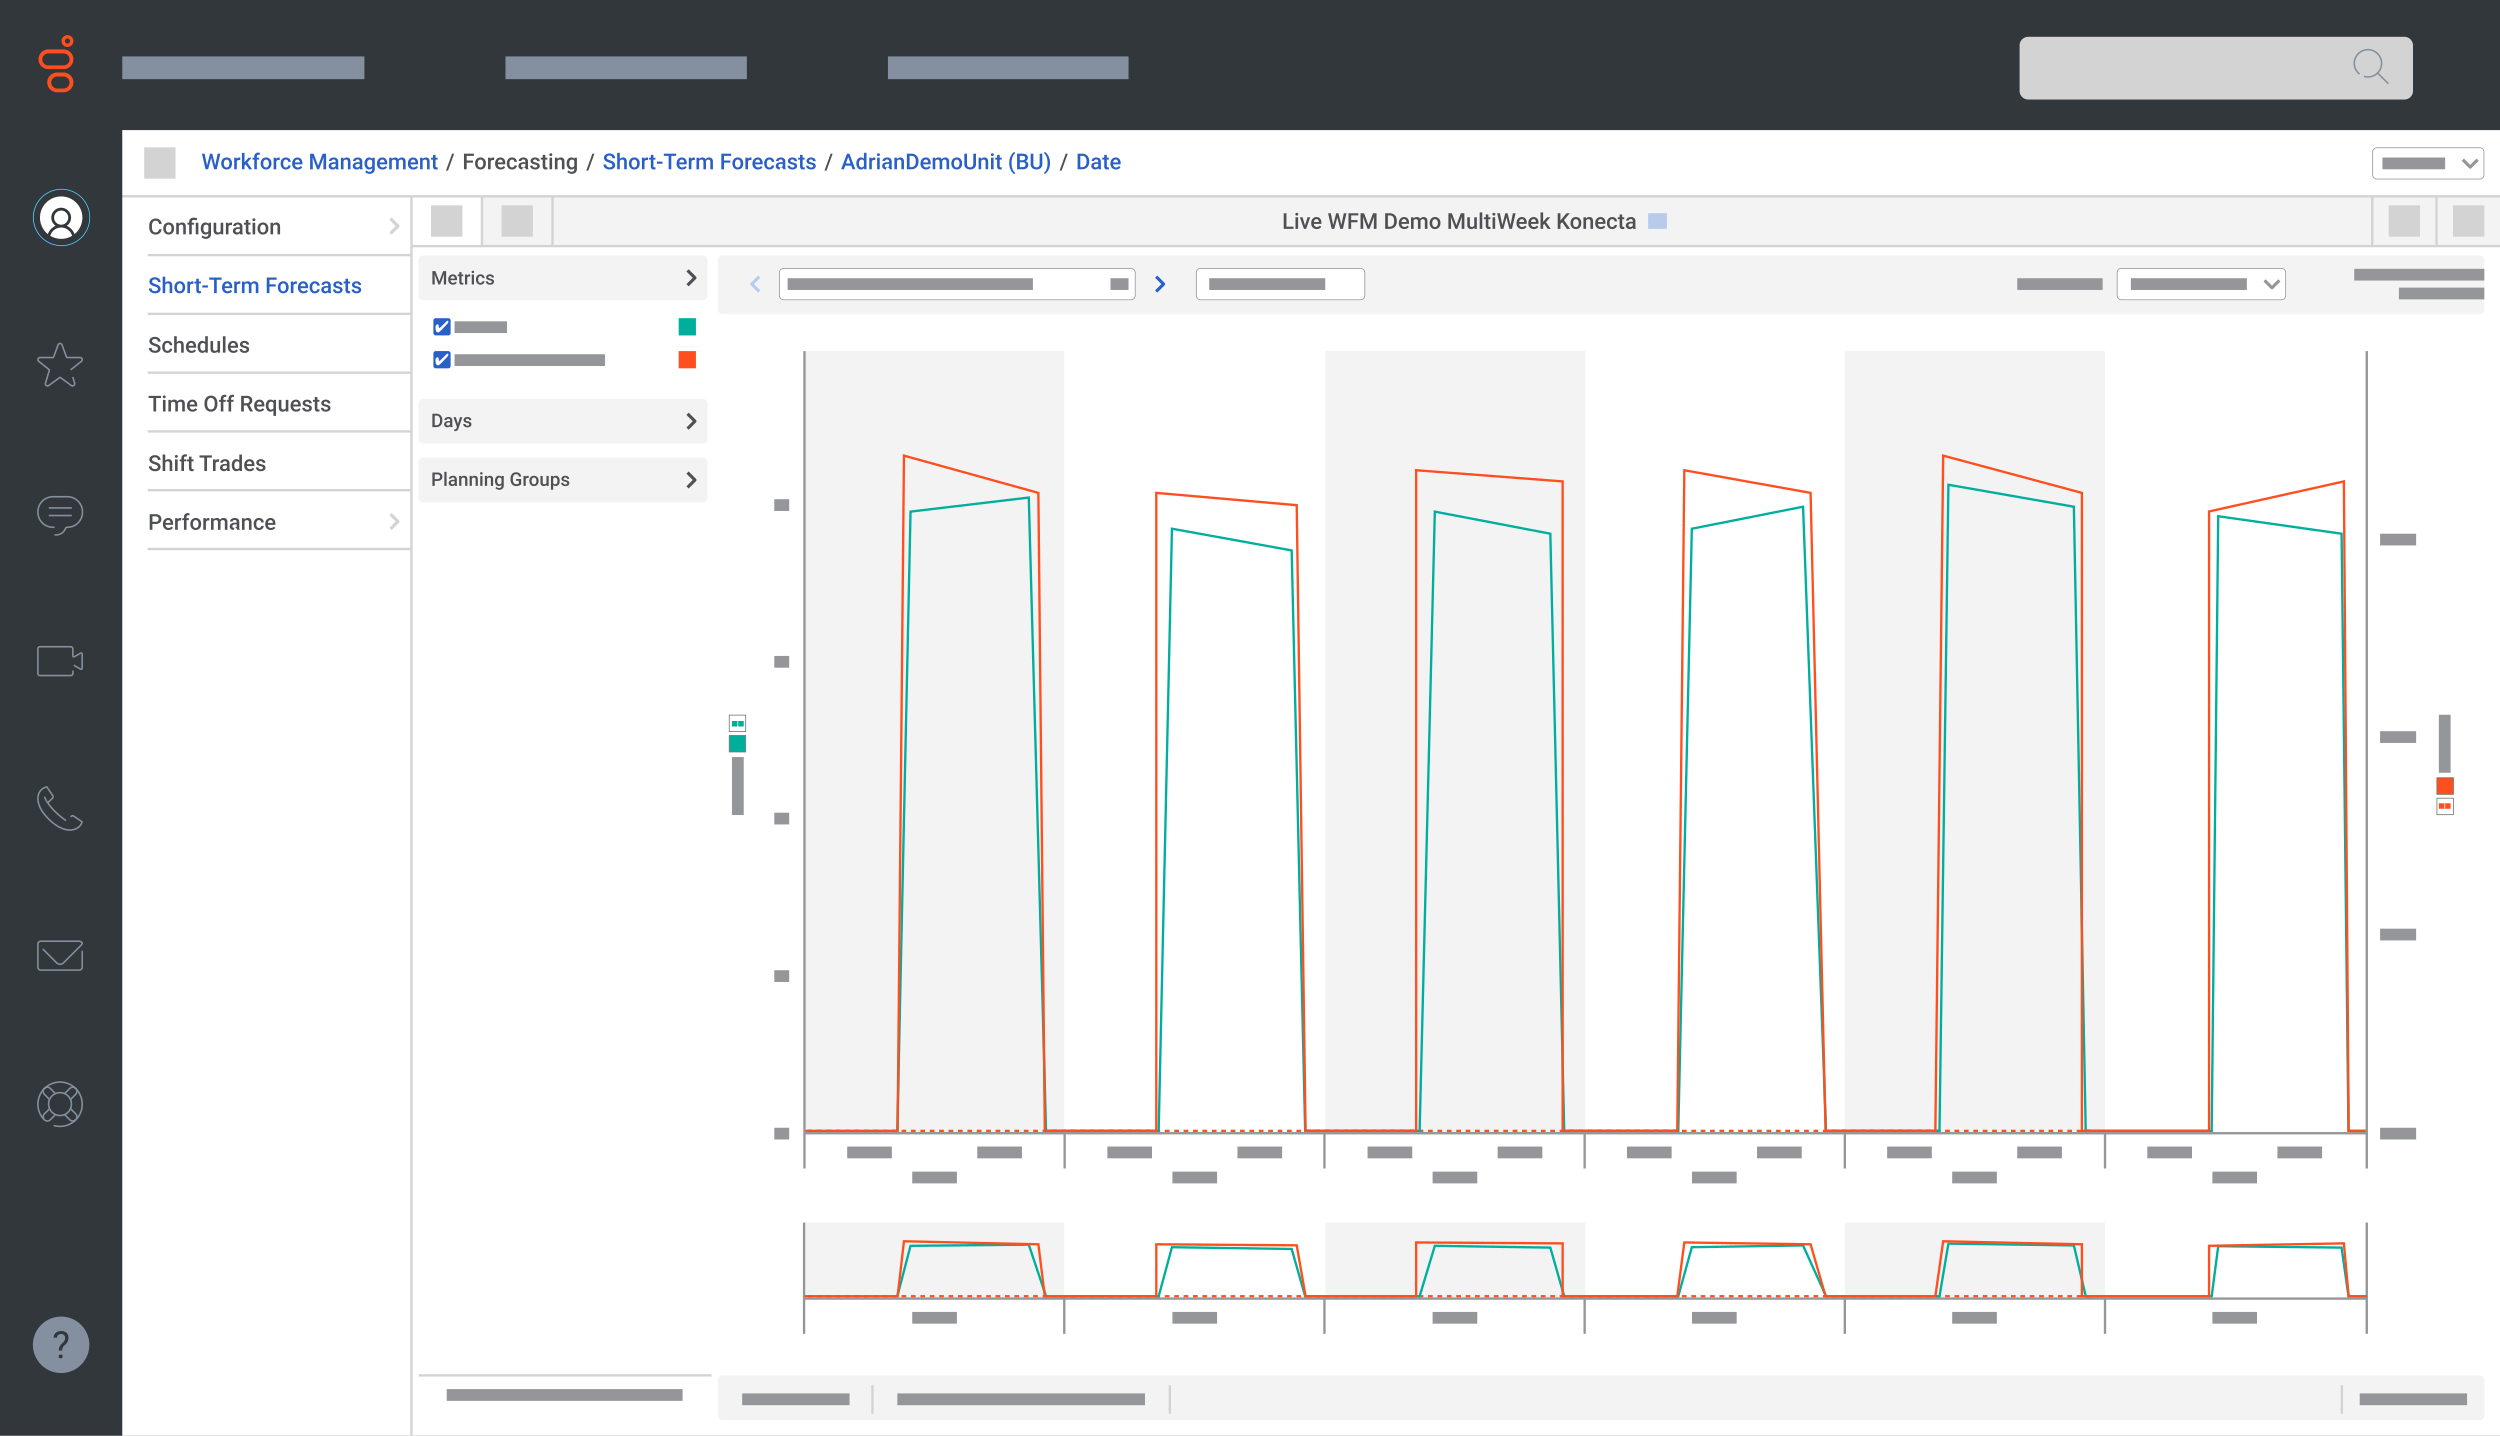<?xml version="1.0" encoding="UTF-8"?> <svg xmlns="http://www.w3.org/2000/svg" xmlns:xlink="http://www.w3.org/1999/xlink" width="710" height="407.749" viewBox="0 0 710 407.749"><rect x="0" y="0" width="710" height="407.749" fill="#808080" stroke="none"/><defs><clipPath id="clip-path"><rect id="Rectangle_148301" data-name="Rectangle 148301" width="710" height="407.749" transform="translate(6659.025 3933.212)" fill="none"></rect></clipPath></defs><g id="Scheduling_and_Forecasting_Hero_Image" data-name="Scheduling and Forecasting Hero Image" transform="translate(-6659.025 -3933.212)"><g id="Group_164292" data-name="Group 164292"><g id="Group_164291" data-name="Group 164291" clip-path="url(#clip-path)"><g id="Scheduling_and_Forecasting" data-name="Scheduling and Forecasting"><rect id="Rectangle_148301-2" data-name="Rectangle 148301" width="710" height="407.749" transform="translate(6659.025 3933.212)" fill="#fff"></rect><path id="Path_1405" data-name="Path 1405" d="M6887.382,4032.923h73.894v222.126h-73.894Z" fill="#f3f3f3"></path><path id="Path_1406" data-name="Path 1406" d="M6887.382,4280.422h73.894v21.589h-73.894Z" fill="#f3f3f3"></path><path id="Path_1386" data-name="Path 1386" d="M7035.392,4032.923h73.893v222.126h-73.893Z" fill="#f3f3f3"></path><path id="Path_1387" data-name="Path 1387" d="M7035.392,4280.422h73.893v21.589h-73.893Z" fill="#f3f3f3"></path><path id="Path_1361" data-name="Path 1361" d="M7182.956,4032.923h73.893v222.126h-73.893Z" fill="#f3f3f3"></path><path id="Path_1362" data-name="Path 1362" d="M7182.956,4280.422h73.893v21.589h-73.893Z" fill="#f3f3f3"></path><path id="Path_1421" data-name="Path 1421" d="M6795.906,3989.077h573.119V4003.1H6795.906Z" fill="#f3f3f3"></path><path id="Path_1431" data-name="Path 1431" d="M7369.025,3988.966H6689.406" fill="none" stroke="#d3d3d3" stroke-width="0.668"></path><path id="Path_1360" data-name="Path 1360" d="M6864.235,4323.823h499a1.336,1.336,0,0,1,1.336,1.335v10.016a1.335,1.335,0,0,1-1.336,1.335h-499a1.334,1.334,0,0,1-1.335-1.335v-10.016A1.335,1.335,0,0,1,6864.235,4323.823Z" fill="#f3f3f3"></path><path id="Path_1407" data-name="Path 1407" d="M6864.235,4005.77h499a1.335,1.335,0,0,1,1.336,1.335v14.022a1.336,1.336,0,0,1-1.336,1.335h-499a1.335,1.335,0,0,1-1.335-1.335V4007.1A1.334,1.334,0,0,1,6864.235,4005.77Z" fill="#f3f3f3"></path><path id="Path_1443" data-name="Path 1443" d="M6659.025,3933.212h710.223v36.946H6659.025Z" fill="#32373c"></path><path id="Path_1499" data-name="Path 1499" d="M6659.025,3966.6h34.721v374.586h-34.721Z" fill="#32373c"></path><path id="Path_1491" data-name="Path 1491" d="M6693.746,3949.237h68.774v6.454h-68.774Z" fill="#84909f"></path><path id="Path_1444" data-name="Path 1444" d="M6802.583,3949.237h68.552v6.454h-68.552Z" fill="#84909f"></path><path id="Path_1445" data-name="Path 1445" d="M6911.2,3949.237h68.33v6.454H6911.2Z" fill="#84909f"></path><path id="Path_1446" data-name="Path 1446" d="M7235.038,3943.672h106.833a2.449,2.449,0,0,1,2.449,2.449v12.909a2.448,2.448,0,0,1-2.449,2.448H7235.038a2.448,2.448,0,0,1-2.449-2.448v-12.909A2.449,2.449,0,0,1,7235.038,3943.672Z" fill="#d3d3d4"></path><g id="Path_1500" data-name="Path 1500"><path id="Path_42982" data-name="Path 42982" d="M6676.5,3986.851a8.124,8.124,0,1,1-8.124,8.124A8.124,8.124,0,0,1,6676.5,3986.851Z" fill="none"></path><path id="Path_42983" data-name="Path 42983" d="M6676.5,3987.074a7.9,7.9,0,1,0,3.075.62,7.9,7.9,0,0,0-3.075-.62m0-.223a8.124,8.124,0,1,1-8.124,8.124A8.124,8.124,0,0,1,6676.5,3986.851Z" fill="#52cef8"></path></g><path id="Profile" d="M6676.4,4001.041a6.011,6.011,0,0,1-3.094-.855,3.21,3.21,0,0,1,6.188,0A6.011,6.011,0,0,1,6676.4,4001.041Zm3.784-1.338h0a4.037,4.037,0,0,0-2.212-2.357,2.809,2.809,0,1,0-3.144,0,4.036,4.036,0,0,0-2.213,2.357,6.02,6.02,0,1,1,7.57,0Zm-3.784-2.68a2.005,2.005,0,1,1,2-2.006,2.008,2.008,0,0,1-2,2.006Z" fill="#fff"></path><path id="Path_69" data-name="Path 69" d="M6674.511,4082.957h-.462a4.269,4.269,0,0,1-4.256-4.259v-.153a4.267,4.267,0,0,1,4.256-4.256h4.138a4.267,4.267,0,0,1,4.257,4.256v.153a4.269,4.269,0,0,1-4.257,4.259h-.09a.516.516,0,0,0-.476.337,2.81,2.81,0,0,1-2.563,1.832h-.547" fill="none" stroke="#84909f" stroke-miterlimit="10" stroke-width="0.445"></path><path id="Path_1502" data-name="Path 1502" d="M6672.87,4077.467h6.566" fill="none" stroke="#84909f" stroke-width="0.445"></path><path id="Path_1503" data-name="Path 1503" d="M6672.87,4079.622h6.566" fill="none" stroke="#84909f" stroke-width="0.445"></path><path id="Path_71" data-name="Path 71" d="M6671.16,4202.7l3.967,3.972a1.367,1.367,0,0,0,1.914,0l5.334-5.339a.821.821,0,0,0-.807-.821h-10.955a.821.821,0,0,0-.82.821v6.566a.82.82,0,0,0,.82.82h10.966a.82.82,0,0,0,.8-.82v-4.651" fill="none" stroke="#84909f" stroke-miterlimit="10" stroke-width="0.445"></path><path id="Path_70" data-name="Path 70" d="M6679.725,4123.892v.59a.583.583,0,0,1-.583.583h-8.753a.581.581,0,0,1-.6-.569v-7.024a.585.585,0,0,1,.585-.586h8.753a.583.583,0,0,1,.583.583v1.988a.292.292,0,0,0,.291.294.285.285,0,0,0,.146-.038l.31-.167,1.463-.846a.293.293,0,0,1,.438.252V4123a.293.293,0,0,1-.439.254l-1.037-.6-.717-.413" fill="none" stroke="#84909f" stroke-linecap="square" stroke-miterlimit="10" stroke-width="0.445"></path><g id="Group_1677" data-name="Group 1677"><path id="Path_72" data-name="Path 72" d="M6672.574,4161.2l1.367-1.316a.547.547,0,0,0,.077-.692l-1.7-2.5a3.073,3.073,0,0,0-2.125,1.59c-.675,1.3-.9,3.98,2.675,7.549s6.513,3.4,7.818,2.716a2.98,2.98,0,0,0,1.641-1.943l-2.388-1.64a.546.546,0,0,0-.648.052l-.219.172" fill="none" stroke="#84909f" stroke-linejoin="round" stroke-width="0.445"></path><path id="Path_73" data-name="Path 73" d="M6677.787,4166.264a23.013,23.013,0,0,1-3.108-2.563,19.579,19.579,0,0,1-2.229-2.661,10.251,10.251,0,0,1-.615-1.1l-.2-.478" fill="none" stroke="#84909f" stroke-miterlimit="10" stroke-width="0.445"></path></g><path id="Path_74" data-name="Path 74" d="M6674.709,4249.823l-1.394,1.4a1.184,1.184,0,0,1-1.675,0l0,0h0a1.184,1.184,0,0,1,0-1.676l1.368-1.368" fill="none" stroke="#84909f" stroke-miterlimit="10" stroke-width="0.445"></path><path id="Path_75" data-name="Path 75" d="M6677.357,4243.811l.289-.293,1.2-1.193a1.183,1.183,0,0,1,1.674,0l0,0h0a1.188,1.188,0,0,1,0,1.677l-1.535,1.534" fill="none" stroke="#84909f" stroke-miterlimit="10" stroke-width="0.445"></path><path id="Path_76" data-name="Path 76" d="M6678.986,4248.009l1.536,1.535a1.187,1.187,0,0,1,0,1.676h0a1.184,1.184,0,0,1-1.675,0l-.005,0-1.485-1.485" fill="none" stroke="#84909f" stroke-miterlimit="10" stroke-width="0.445"></path><path id="Path_77" data-name="Path 77" d="M6673,4245.375l-1.367-1.368a1.186,1.186,0,0,1,0-1.677h0a1.183,1.183,0,0,1,1.674,0l0,0,1.349,1.349" fill="none" stroke="#84909f" stroke-miterlimit="10" stroke-width="0.445"></path><path id="Path_1504" data-name="Path 1504" d="M6676.072,4243.529a3.244,3.244,0,1,1-3.245,3.244,3.244,3.244,0,0,1,3.245-3.244Z" fill="none" stroke="#84909f" stroke-width="0.445"></path><path id="Path_78" data-name="Path 78" d="M6671.456,4251.081a6.292,6.292,0,1,1,2.8,1.756" fill="none" stroke="#84909f" stroke-miterlimit="10" stroke-width="0.445"></path><path id="Path_80" data-name="Path 80" d="M6679.092,4038.256l3.053-2.429a.6.6,0,0,0-.379-1.077h-3.684a.177.177,0,0,1-.164-.115l-1.266-3.472a.607.607,0,0,0-1.138,0l-1.269,3.472a.176.176,0,0,1-.161.115H6670.4a.6.6,0,0,0-.379,1.077l2.955,2.358a.174.174,0,0,1,.057.186l-1.093,3.658a.6.6,0,0,0,.935.662l3.1-2.257a.168.168,0,0,1,.2,0l3.1,2.256a.607.607,0,0,0,.937-.661l-.517-1.767" fill="none" stroke="#84909f" stroke-miterlimit="10" stroke-width="0.445"></path><path id="Path_1447" data-name="Path 1447" d="M7334.308,3953.991l2.841,2.821" fill="none" stroke="#84909f" stroke-linecap="square" stroke-width="0.445"></path><path id="Path_81" data-name="Path 81" d="M7329.144,3954.261a3.874,3.874,0,1,1,1.243.643" fill="none" stroke="#84909f" stroke-miterlimit="10" stroke-width="0.445"></path><path id="Path_1501" data-name="Path 1501" d="M6676.386,4307.13a8.012,8.012,0,1,1-8.013,8.013A8.012,8.012,0,0,1,6676.386,4307.13Z" fill="#84909f"></path><path id="Path_1505" data-name="Path 1505" d="M6675.726,4316.788a3.13,3.13,0,0,1,.14-.981,2.512,2.512,0,0,1,.533-.8l.683-.7a1.584,1.584,0,0,0,.439-1.065,1.213,1.213,0,0,0-.288-.857,1.08,1.08,0,0,0-.834-.312,1.255,1.255,0,0,0-.856.282.948.948,0,0,0-.323.757h-.965a1.755,1.755,0,0,1,.6-1.364,2.254,2.254,0,0,1,1.542-.519,2.121,2.121,0,0,1,1.535.529,1.922,1.922,0,0,1,.551,1.453,2.628,2.628,0,0,1-.846,1.8l-.568.563a1.759,1.759,0,0,0-.38,1.216Zm-.042,1.653a.568.568,0,0,1,.144-.394.543.543,0,0,1,.424-.159.554.554,0,0,1,.428.159.565.565,0,0,1,.146.394.541.541,0,0,1-.146.389.564.564,0,0,1-.428.154.556.556,0,0,1-.425-.154.548.548,0,0,1-.143-.389Z" fill="#32373c"></path><path id="Path_45" data-name="Path 45" d="M6678.2,3944.138a.739.739,0,0,1,0,1.477h-.039a.723.723,0,0,1-.7-.7.928.928,0,0,1,.194-.544.7.7,0,0,1,.544-.233m0-.933a1.672,1.672,0,0,0-.078,3.343h.078a1.661,1.661,0,0,0,1.671-1.647v-.025a1.658,1.658,0,0,0-1.646-1.671Z" fill="#ff4f1f"></path><path id="Path_46" data-name="Path 46" d="M6677.069,3954.942a1.711,1.711,0,0,1,.039,3.421h-1.865a1.711,1.711,0,0,1,0-3.421h1.826m0-1.127h-1.826a2.8,2.8,0,1,0,0,5.6h1.826a2.8,2.8,0,1,0,0-5.6Z" fill="#ff4f1f"></path><path id="Path_47" data-name="Path 47" d="M6677.069,3948.374a1.71,1.71,0,0,1,0,3.42h-4.314a1.71,1.71,0,0,1,0-3.42h4.314m0-1.127h-4.314a2.8,2.8,0,0,0,0,5.6h4.314a2.8,2.8,0,1,0,0-5.6Z" fill="#ff4f1f"></path><path id="Path_1484" data-name="Path 1484" d="M6775.986,4005.658H6700.98" fill="none" stroke="#d3d3d3" stroke-width="0.668"></path><path id="Path_1485" data-name="Path 1485" d="M6775.986,4022.351H6700.98" fill="none" stroke="#d3d3d3" stroke-width="0.668"></path><path id="Path_1486" data-name="Path 1486" d="M6775.986,4089.122H6700.98" fill="none" stroke="#d3d3d3" stroke-width="0.668"></path><path id="Path_1487" data-name="Path 1487" d="M6775.986,4072.429H6700.98" fill="none" stroke="#d3d3d3" stroke-width="0.668"></path><path id="Path_1488" data-name="Path 1488" d="M6775.986,4055.737H6700.98" fill="none" stroke="#d3d3d3" stroke-width="0.668"></path><path id="Path_1448" data-name="Path 1448" d="M6861.119,4323.823h-83.13" fill="none" stroke="#d3d3d3" stroke-width="0.668"></path><path id="Path_1432" data-name="Path 1432" d="M6906.8,4334.729V4326.6" fill="none" stroke="#d3d3d3" stroke-width="0.668"></path><path id="Path_1363" data-name="Path 1363" d="M7324.122,4334.729V4326.6" fill="none" stroke="#d3d3d3" stroke-width="0.668"></path><path id="Path_1408" data-name="Path 1408" d="M6991.266,4334.729V4326.6" fill="none" stroke="#d3d3d3" stroke-width="0.668"></path><path id="Path_1489" data-name="Path 1489" d="M6775.986,4039.044H6700.98" fill="none" stroke="#d3d3d3" stroke-width="0.668"></path><path id="Path_1422" data-name="Path 1422" d="M7369.025,4003.1h-593.15" fill="none" stroke="#d3d3d3" stroke-width="0.668"></path><path id="Path_1490" data-name="Path 1490" d="M6775.875,4341.183V3989.077" fill="none" stroke="#d3d3d3" stroke-width="0.668"></path><path id="Path_1449" data-name="Path 1449" d="M6887.382,4312.027v-31.6" fill="none" stroke="#959699" stroke-width="0.668"></path><path id="Path_1409" data-name="Path 1409" d="M6961.387,4265.064v-10.015" fill="none" stroke="#959699" stroke-width="0.668"></path><path id="Path_1410" data-name="Path 1410" d="M6961.276,4312.027v-10.016" fill="none" stroke="#959699" stroke-width="0.668"></path><path id="Path_1400" data-name="Path 1400" d="M7035.169,4265.064v-10.015" fill="none" stroke="#959699" stroke-width="0.668"></path><path id="Path_1401" data-name="Path 1401" d="M7035.169,4312.027v-10.016" fill="none" stroke="#959699" stroke-width="0.668"></path><path id="Path_1388" data-name="Path 1388" d="M7109.063,4265.064v-10.015" fill="none" stroke="#959699" stroke-width="0.668"></path><path id="Path_1389" data-name="Path 1389" d="M7109.063,4312.027v-10.016" fill="none" stroke="#959699" stroke-width="0.668"></path><path id="Path_1364" data-name="Path 1364" d="M7182.956,4265.064v-10.015" fill="none" stroke="#959699" stroke-width="0.668"></path><path id="Path_1365" data-name="Path 1365" d="M7182.956,4312.027v-10.016" fill="none" stroke="#959699" stroke-width="0.668"></path><path id="Path_1366" data-name="Path 1366" d="M7256.849,4265.064v-10.015" fill="none" stroke="#959699" stroke-width="0.668"></path><path id="Path_1367" data-name="Path 1367" d="M7256.849,4312.027v-10.016" fill="none" stroke="#959699" stroke-width="0.668"></path><path id="Path_1368" data-name="Path 1368" d="M7331.188,4312.027v-31.6" fill="none" stroke="#959699" stroke-width="0.668"></path><path id="Path_1369" data-name="Path 1369" d="M6887.382,4302.011h443.806" fill="none" stroke="#959699" stroke-width="0.668"></path><path id="Path_1473" data-name="Path 1473" d="M6795.906,4003.1v-14.022" fill="none" stroke="#d3d3d3" stroke-width="0.668"></path><path id="Path_1423" data-name="Path 1423" d="M7332.746,4003.1v-14.022" fill="none" stroke="#d3d3d3" stroke-width="0.668"></path><path id="Path_1424" data-name="Path 1424" d="M7351,4003.1v-14.022" fill="none" stroke="#d3d3d3" stroke-width="0.668"></path><path id="Path_1450" data-name="Path 1450" d="M6815.937,4003.1v-14.022" fill="none" stroke="#d3d3d3" stroke-width="0.668"></path><path id="Path_1425" data-name="Path 1425" d="M7337.42,3991.525h8.9v8.9h-8.9Z" fill="#d3d3d3"></path><path id="Path_1474" data-name="Path 1474" d="M6781.439,3991.525h8.9v8.9h-8.9Z" fill="#d3d3d3"></path><path id="Path_1498" data-name="Path 1498" d="M6699.978,3975.055h8.9v8.9h-8.9Z" fill="#d3d3d3"></path><path id="Path_1451" data-name="Path 1451" d="M6779.213,4005.77h79.458a1.334,1.334,0,0,1,1.335,1.335v10.016a1.335,1.335,0,0,1-1.335,1.335h-79.458a1.336,1.336,0,0,1-1.335-1.335V4007.1A1.335,1.335,0,0,1,6779.213,4005.77Z" fill="#f3f3f3"></path><g id="Path_1411" data-name="Path 1411"><path id="Path_42984" data-name="Path 42984" d="M6980.194,4018.345h-98.6a1.227,1.227,0,0,1-1.225-1.224v-6.455a1.226,1.226,0,0,1,1.225-1.224h98.6a1.225,1.225,0,0,1,1.224,1.224v6.455A1.225,1.225,0,0,1,6980.194,4018.345Z" fill="#fff"></path><path id="Path_42985" data-name="Path 42985" d="M6881.6,4009.553a1.114,1.114,0,0,0-1.113,1.113v6.455a1.114,1.114,0,0,0,1.113,1.113h98.6a1.114,1.114,0,0,0,1.113-1.113v-6.455a1.115,1.115,0,0,0-1.113-1.113h-98.6m0-.222h98.6a1.335,1.335,0,0,1,1.336,1.335v6.455a1.335,1.335,0,0,1-1.336,1.335h-98.6a1.336,1.336,0,0,1-1.336-1.335v-6.455A1.336,1.336,0,0,1,6881.6,4009.331Z" fill="#959699"></path></g><g id="Path_1412" data-name="Path 1412"><path id="Path_42986" data-name="Path 42986" d="M7045.407,4018.345H7000a1.226,1.226,0,0,1-1.224-1.224v-6.455a1.226,1.226,0,0,1,1.224-1.224h45.4a1.226,1.226,0,0,1,1.225,1.224v6.455A1.227,1.227,0,0,1,7045.407,4018.345Z" fill="#fff"></path><path id="Path_42987" data-name="Path 42987" d="M7000,4009.553a1.115,1.115,0,0,0-1.113,1.113v6.455a1.115,1.115,0,0,0,1.113,1.113h45.4a1.114,1.114,0,0,0,1.113-1.113v-6.455a1.114,1.114,0,0,0-1.113-1.113H7000m0-.222h45.4a1.336,1.336,0,0,1,1.336,1.335v6.455a1.336,1.336,0,0,1-1.336,1.335H7000a1.336,1.336,0,0,1-1.335-1.335v-6.455A1.335,1.335,0,0,1,7000,4009.331Z" fill="#959699"></path></g><g id="Path_1413" data-name="Path 1413"><path id="Path_42988" data-name="Path 42988" d="M7306.928,4018.345h-45.405a1.227,1.227,0,0,1-1.224-1.224v-6.455a1.226,1.226,0,0,1,1.224-1.224h45.405a1.225,1.225,0,0,1,1.224,1.224v6.455A1.226,1.226,0,0,1,7306.928,4018.345Z" fill="#fff"></path><path id="Path_42989" data-name="Path 42989" d="M7261.523,4009.553a1.114,1.114,0,0,0-1.112,1.113v6.455a1.113,1.113,0,0,0,1.112,1.113h45.405a1.115,1.115,0,0,0,1.113-1.113v-6.455a1.115,1.115,0,0,0-1.113-1.113h-45.405m0-.222h45.405a1.335,1.335,0,0,1,1.335,1.335v6.455a1.336,1.336,0,0,1-1.335,1.335h-45.405a1.336,1.336,0,0,1-1.335-1.335v-6.455A1.335,1.335,0,0,1,7261.523,4009.331Z" fill="#959699"></path></g><g id="Path_1433" data-name="Path 1433"><path id="Path_42990" data-name="Path 42990" d="M7363.238,3984.069h-29.157a1.226,1.226,0,0,1-1.224-1.224v-6.455a1.226,1.226,0,0,1,1.224-1.224h29.157a1.225,1.225,0,0,1,1.224,1.224v6.455A1.225,1.225,0,0,1,7363.238,3984.069Z" fill="#fff"></path><path id="Path_42991" data-name="Path 42991" d="M7334.081,3975.277a1.113,1.113,0,0,0-1.112,1.113v6.455a1.113,1.113,0,0,0,1.112,1.113h29.157a1.115,1.115,0,0,0,1.113-1.113v-6.455a1.115,1.115,0,0,0-1.113-1.113h-29.157m0-.222h29.157a1.336,1.336,0,0,1,1.336,1.335v6.455a1.336,1.336,0,0,1-1.336,1.335h-29.157a1.335,1.335,0,0,1-1.335-1.335v-6.455A1.336,1.336,0,0,1,7334.081,3975.055Z" fill="#959699"></path></g><path id="Path_1452" data-name="Path 1452" d="M6779.213,4046.5h79.458a1.335,1.335,0,0,1,1.335,1.335v10.016a1.335,1.335,0,0,1-1.335,1.336h-79.458a1.336,1.336,0,0,1-1.335-1.336v-10.016A1.335,1.335,0,0,1,6779.213,4046.5Z" fill="#f3f3f3"></path><path id="Path_1453" data-name="Path 1453" d="M6779.213,4063.193h79.458a1.335,1.335,0,0,1,1.335,1.335v10.016a1.335,1.335,0,0,1-1.335,1.335h-79.458a1.335,1.335,0,0,1-1.335-1.335v-10.016A1.335,1.335,0,0,1,6779.213,4063.193Z" fill="#f3f3f3"></path><path id="Path_1426" data-name="Path 1426" d="M7355.671,3991.525h8.9v8.9h-8.9Z" fill="#d3d3d3"></path><path id="Path_1472" data-name="Path 1472" d="M6801.47,3991.525h8.9v8.9h-8.9Z" fill="#d3d3d3"></path><path id="Path_1434" data-name="Path 1434" d="M7127.091,3993.751h5.342v4.451h-5.342Z" fill="#b8cbed"></path><path id="Path_1494" data-name="Path 1494" d="M6704.922,3998.318a1.6,1.6,0,0,1-.524,1.106,1.781,1.781,0,0,1-1.214.4,1.722,1.722,0,0,1-.932-.251,1.653,1.653,0,0,1-.623-.713,2.59,2.59,0,0,1-.227-1.075v-.414a2.61,2.61,0,0,1,.223-1.1,1.68,1.68,0,0,1,.637-.737,1.777,1.777,0,0,1,.959-.258,1.706,1.706,0,0,1,1.179.4,1.668,1.668,0,0,1,.521,1.126h-.766a1.1,1.1,0,0,0-.278-.69.923.923,0,0,0-.656-.211.9.9,0,0,0-.772.367,1.827,1.827,0,0,0-.275,1.075v.393a1.942,1.942,0,0,0,.257,1.1.851.851,0,0,0,.753.378.991.991,0,0,0,.682-.2,1.061,1.061,0,0,0,.289-.678Zm.478-.234a1.937,1.937,0,0,1,.191-.872,1.411,1.411,0,0,1,.539-.6,1.516,1.516,0,0,1,.8-.208,1.438,1.438,0,0,1,1.082.429,1.686,1.686,0,0,1,.449,1.138l0,.173a1.972,1.972,0,0,1-.187.871,1.382,1.382,0,0,1-.536.593,1.528,1.528,0,0,1-.8.21,1.428,1.428,0,0,1-1.115-.464,1.777,1.777,0,0,1-.418-1.237Zm.739.063a1.322,1.322,0,0,0,.21.8.732.732,0,0,0,1.167,0,1.461,1.461,0,0,0,.207-.855,1.314,1.314,0,0,0-.214-.792.722.722,0,0,0-1.157,0,1.435,1.435,0,0,0-.213.859Zm3.632-1.679.022.38a1.187,1.187,0,0,1,.959-.441q1.029,0,1.046,1.178v2.175h-.738v-2.133a.677.677,0,0,0-.136-.464.571.571,0,0,0-.442-.151.713.713,0,0,0-.666.405v2.343h-.74v-3.292Zm2.977,3.292v-2.745h-.5v-.547h.5v-.224a1.324,1.324,0,0,1,.165-.664,1.027,1.027,0,0,1,.456-.417,1.659,1.659,0,0,1,.709-.14,2.108,2.108,0,0,1,.468.052c.148.034.3.078.464.131l-.113.612a2.335,2.335,0,0,0-.767-.146.683.683,0,0,0-.489.147.591.591,0,0,0-.153.443v.207h.649v.548h-.649v2.743Zm2.611,0h-.739v-3.292h.739Zm.69-1.67a1.929,1.929,0,0,1,.361-1.225,1.158,1.158,0,0,1,.957-.458,1.087,1.087,0,0,1,.886.393l.033-.332h.667v3.192a1.326,1.326,0,0,1-.4,1.022,1.532,1.532,0,0,1-1.087.375,1.763,1.763,0,0,1-.708-.151,1.265,1.265,0,0,1-.525-.394l.35-.445a1.053,1.053,0,0,0,.84.405.812.812,0,0,0,.581-.2.762.762,0,0,0,.213-.586v-.222a1.088,1.088,0,0,1-.852.357,1.158,1.158,0,0,1-.945-.459,1.987,1.987,0,0,1-.366-1.272Zm.737.063a1.32,1.32,0,0,0,.2.781.651.651,0,0,0,.561.284.711.711,0,0,0,.664-.383v-1.449a.7.7,0,0,0-.658-.374.655.655,0,0,0-.567.289,1.49,1.49,0,0,0-.2.852Zm4.92,1.285a1.15,1.15,0,0,1-.924.383,1.022,1.022,0,0,1-.811-.313,1.329,1.329,0,0,1-.275-.907v-2.133h.739v2.124c0,.418.173.626.52.626a.731.731,0,0,0,.728-.386v-2.364h.739v3.292h-.7Zm3.192-2.295a1.884,1.884,0,0,0-.3-.024.679.679,0,0,0-.685.389v2.252h-.738v-3.292h.706l.018.368a.834.834,0,0,1,.742-.429.687.687,0,0,1,.262.042Zm2.345,2.617a1.117,1.117,0,0,1-.085-.307,1.246,1.246,0,0,1-1.675.085.9.9,0,0,1-.313-.7.932.932,0,0,1,.391-.808,1.9,1.9,0,0,1,1.118-.282h.453v-.216a.572.572,0,0,0-.144-.409.562.562,0,0,0-.435-.154.649.649,0,0,0-.413.126.393.393,0,0,0-.162.321h-.738a.819.819,0,0,1,.179-.506,1.2,1.2,0,0,1,.489-.37,1.717,1.717,0,0,1,.69-.134,1.383,1.383,0,0,1,.922.291,1.042,1.042,0,0,1,.353.817V3999a1.662,1.662,0,0,0,.125.709v.052Zm-.813-.532a.85.85,0,0,0,.413-.107.717.717,0,0,0,.289-.286v-.621h-.4a1.092,1.092,0,0,0-.618.144.461.461,0,0,0-.207.4.434.434,0,0,0,.142.339.549.549,0,0,0,.38.127Zm3.144-3.562v.8h.581v.547h-.581v1.838a.405.405,0,0,0,.074.273.349.349,0,0,0,.267.084,1.18,1.18,0,0,0,.259-.031v.572a1.819,1.819,0,0,1-.487.07q-.852,0-.852-.94v-1.866h-.541v-.548h.541v-.8Zm1.931,4.094h-.739v-3.292h.739Zm-.785-4.147a.392.392,0,0,1,.108-.283.4.4,0,0,1,.31-.113.413.413,0,0,1,.31.113.413.413,0,0,1,0,.561.489.489,0,0,1-.62,0,.378.378,0,0,1-.109-.278Zm1.451,2.47a1.954,1.954,0,0,1,.192-.872,1.4,1.4,0,0,1,.539-.6,1.516,1.516,0,0,1,.8-.209,1.441,1.441,0,0,1,1.082.429,1.691,1.691,0,0,1,.449,1.138l0,.174a1.97,1.97,0,0,1-.187.87,1.39,1.39,0,0,1-.536.594,1.528,1.528,0,0,1-.8.21,1.428,1.428,0,0,1-1.115-.464,1.778,1.778,0,0,1-.419-1.237Zm.74.064a1.324,1.324,0,0,0,.21.8.733.733,0,0,0,1.167-.005,1.468,1.468,0,0,0,.208-.855,1.311,1.311,0,0,0-.214-.791.686.686,0,0,0-.583-.292.678.678,0,0,0-.575.287,1.439,1.439,0,0,0-.213.86Zm3.633-1.681.022.381a1.184,1.184,0,0,1,.959-.442q1.029,0,1.046,1.178v2.177h-.739v-2.133a.677.677,0,0,0-.136-.464.571.571,0,0,0-.442-.151.715.715,0,0,0-.667.405v2.343h-.74v-3.292Z" fill="#4e5054"></path><path id="Path_1483" data-name="Path 1483" d="M6720.151,3980.191l.682-3.335h.764l-1.023,4.431h-.736l-.843-3.235-.861,3.235h-.74l-1.022-4.431h.763l.688,3.329.846-3.329h.645Zm1.7-.581a1.941,1.941,0,0,1,.192-.872,1.4,1.4,0,0,1,.538-.6,1.521,1.521,0,0,1,.8-.209,1.438,1.438,0,0,1,1.081.429,1.686,1.686,0,0,1,.449,1.138l0,.174a1.943,1.943,0,0,1-.187.87,1.385,1.385,0,0,1-.535.594,1.535,1.535,0,0,1-.8.21,1.429,1.429,0,0,1-1.115-.464,1.781,1.781,0,0,1-.419-1.238Zm.739.064a1.33,1.33,0,0,0,.21.8.683.683,0,0,0,.585.287.675.675,0,0,0,.582-.292,1.469,1.469,0,0,0,.209-.855,1.312,1.312,0,0,0-.215-.791.723.723,0,0,0-1.158,0A1.439,1.439,0,0,0,6722.594,3979.674Zm4.671-1a1.7,1.7,0,0,0-.3-.024.677.677,0,0,0-.685.389v2.252h-.739v-3.293h.706l.018.368a.834.834,0,0,1,.743-.429.706.706,0,0,1,.262.043Zm1.536,1.205-.328.338v1.074h-.739v-4.674h.739v2.7l.232-.289.91-1.026h.888l-1.224,1.372,1.355,1.921h-.854Zm2.445,1.412v-2.745h-.5v-.548h.5v-.3a1.131,1.131,0,0,1,.3-.846,1.166,1.166,0,0,1,.852-.3,1.7,1.7,0,0,1,.414.055l-.018.578a1.507,1.507,0,0,0-.283-.024.475.475,0,0,0-.53.545V3978h.67v.548h-.67v2.744Zm1.81-1.677a1.934,1.934,0,0,1,.192-.872,1.394,1.394,0,0,1,.538-.6,1.52,1.52,0,0,1,.8-.209,1.439,1.439,0,0,1,1.081.429,1.685,1.685,0,0,1,.449,1.138l0,.174a1.943,1.943,0,0,1-.187.87,1.385,1.385,0,0,1-.535.594,1.537,1.537,0,0,1-.805.21,1.43,1.43,0,0,1-1.115-.464,1.781,1.781,0,0,1-.419-1.238Zm.74.064a1.326,1.326,0,0,0,.209.8.734.734,0,0,0,1.168,0,1.464,1.464,0,0,0,.208-.855,1.311,1.311,0,0,0-.214-.791.685.685,0,0,0-.583-.292.677.677,0,0,0-.575.288A1.429,1.429,0,0,0,6733.8,3979.674Zm4.67-1a1.693,1.693,0,0,0-.3-.024.677.677,0,0,0-.685.389v2.252h-.739v-3.293h.706l.019.368a.833.833,0,0,1,.742-.429.708.708,0,0,1,.262.043Zm1.762,2.087a.668.668,0,0,0,.46-.161.548.548,0,0,0,.194-.4h.7a1.086,1.086,0,0,1-.191.574,1.253,1.253,0,0,1-.487.421,1.441,1.441,0,0,1-.663.156,1.4,1.4,0,0,1-1.1-.447,1.772,1.772,0,0,1-.4-1.236v-.076a1.738,1.738,0,0,1,.4-1.2,1.39,1.39,0,0,1,1.1-.452,1.352,1.352,0,0,1,.957.342,1.231,1.231,0,0,1,.388.9h-.7a.674.674,0,0,0-.193-.466.626.626,0,0,0-.461-.183.653.653,0,0,0-.554.261,1.328,1.328,0,0,0-.2.789v.119a1.351,1.351,0,0,0,.193.8.649.649,0,0,0,.56.262Zm3.361.591a1.529,1.529,0,0,1-1.139-.443,1.607,1.607,0,0,1-.437-1.18v-.091a1.984,1.984,0,0,1,.19-.881,1.442,1.442,0,0,1,.534-.6,1.414,1.414,0,0,1,.767-.216,1.292,1.292,0,0,1,1.039.429,1.82,1.82,0,0,1,.367,1.214v.3h-2.152a.989.989,0,0,0,.273.646.818.818,0,0,0,.6.237,1,1,0,0,0,.827-.411l.4.381a1.328,1.328,0,0,1-.528.458,1.665,1.665,0,0,1-.741.163Zm-.089-2.821a.619.619,0,0,0-.491.213,1.1,1.1,0,0,0-.239.593h1.409v-.055a.9.9,0,0,0-.2-.561.618.618,0,0,0-.48-.19Zm4.6-1.671,1.278,3.4,1.275-3.4h.995v4.431h-.766v-1.461l.076-1.953-1.309,3.414h-.551l-1.306-3.411.076,1.95v1.461h-.766v-4.431Zm6.353,4.431a1.183,1.183,0,0,1-.085-.308,1.242,1.242,0,0,1-1.674.085.9.9,0,0,1-.313-.7.938.938,0,0,1,.391-.808,1.9,1.9,0,0,1,1.118-.281h.454v-.216a.581.581,0,0,0-.143-.41.569.569,0,0,0-.436-.153.644.644,0,0,0-.413.126.391.391,0,0,0-.162.321h-.739a.822.822,0,0,1,.18-.507,1.2,1.2,0,0,1,.488-.369,1.718,1.718,0,0,1,.69-.134,1.38,1.38,0,0,1,.922.291,1.033,1.033,0,0,1,.351.817v1.485a1.692,1.692,0,0,0,.125.709v.052Zm-.812-.533a.837.837,0,0,0,.412-.106.718.718,0,0,0,.291-.286v-.621h-.4a1.1,1.1,0,0,0-.618.143.467.467,0,0,0-.207.405.435.435,0,0,0,.142.339.547.547,0,0,0,.378.126Zm2.9-2.76.022.381a1.185,1.185,0,0,1,.959-.441q1.028,0,1.046,1.177v2.176h-.74v-2.133a.673.673,0,0,0-.135-.464.569.569,0,0,0-.443-.151.712.712,0,0,0-.666.405v2.343h-.739v-3.293Zm4.747,3.293a1.112,1.112,0,0,1-.085-.308,1.242,1.242,0,0,1-1.674.085.9.9,0,0,1-.313-.7.934.934,0,0,1,.391-.808,1.9,1.9,0,0,1,1.118-.281h.453v-.216a.581.581,0,0,0-.143-.41.568.568,0,0,0-.435-.153.645.645,0,0,0-.414.126.386.386,0,0,0-.161.321h-.739a.819.819,0,0,1,.178-.505,1.192,1.192,0,0,1,.488-.37,1.721,1.721,0,0,1,.69-.133,1.378,1.378,0,0,1,.922.29,1.032,1.032,0,0,1,.353.817v1.485a1.7,1.7,0,0,0,.125.71v.05Zm-.813-.533a.838.838,0,0,0,.413-.106.719.719,0,0,0,.29-.286v-.621h-.4a1.091,1.091,0,0,0-.617.143.464.464,0,0,0-.207.405.431.431,0,0,0,.141.339.548.548,0,0,0,.379.126Zm2.088-1.138a1.924,1.924,0,0,1,.36-1.224,1.161,1.161,0,0,1,.958-.458,1.081,1.081,0,0,1,.885.393l.034-.332h.666v3.191a1.325,1.325,0,0,1-.4,1.023,1.536,1.536,0,0,1-1.088.374,1.762,1.762,0,0,1-.708-.15,1.259,1.259,0,0,1-.525-.4l.35-.445a1.055,1.055,0,0,0,.84.406.817.817,0,0,0,.581-.2.763.763,0,0,0,.213-.586v-.223a1.083,1.083,0,0,1-.852.356,1.151,1.151,0,0,1-.944-.46,1.983,1.983,0,0,1-.367-1.271Zm.736.064a1.327,1.327,0,0,0,.2.781.652.652,0,0,0,.561.284.711.711,0,0,0,.663-.383v-1.449a.7.7,0,0,0-.657-.374.652.652,0,0,0-.567.289,1.481,1.481,0,0,0-.2.852Zm4.376,1.668a1.534,1.534,0,0,1-1.14-.443,1.608,1.608,0,0,1-.436-1.18v-.091a1.964,1.964,0,0,1,.19-.881,1.446,1.446,0,0,1,.534-.6,1.411,1.411,0,0,1,.767-.216,1.293,1.293,0,0,1,1.039.429,1.817,1.817,0,0,1,.366,1.214v.3h-2.151a.987.987,0,0,0,.273.646.817.817,0,0,0,.6.237,1,1,0,0,0,.828-.411l.4.381a1.336,1.336,0,0,1-.528.458,1.652,1.652,0,0,1-.741.163Zm-.089-2.821a.62.62,0,0,0-.492.213,1.1,1.1,0,0,0-.238.593h1.409v-.055a.906.906,0,0,0-.2-.561.619.619,0,0,0-.48-.19Zm2.678-.533.022.344a1.185,1.185,0,0,1,.949-.4.909.909,0,0,1,.9.506,1.17,1.17,0,0,1,1.011-.506,1.026,1.026,0,0,1,.811.3,1.326,1.326,0,0,1,.272.888v2.164h-.739v-2.142a.657.657,0,0,0-.137-.46.6.6,0,0,0-.454-.146.615.615,0,0,0-.412.136.712.712,0,0,0-.223.354l0,2.258h-.739v-2.167a.529.529,0,0,0-.6-.581.651.651,0,0,0-.629.362v2.386h-.738v-3.293Zm6.178,3.354a1.533,1.533,0,0,1-1.14-.443,1.606,1.606,0,0,1-.436-1.18v-.091a1.964,1.964,0,0,1,.19-.881,1.446,1.446,0,0,1,.534-.6,1.407,1.407,0,0,1,.767-.216,1.293,1.293,0,0,1,1.039.429,1.814,1.814,0,0,1,.366,1.214v.3h-2.151a.99.99,0,0,0,.272.646.82.82,0,0,0,.6.237,1,1,0,0,0,.828-.411l.4.381a1.335,1.335,0,0,1-.528.458,1.665,1.665,0,0,1-.741.163Zm-.089-2.821a.62.62,0,0,0-.492.213,1.1,1.1,0,0,0-.238.593h1.409v-.054a.9.9,0,0,0-.2-.562.618.618,0,0,0-.48-.19Zm2.668-.533.023.38a1.184,1.184,0,0,1,.958-.441q1.029,0,1.046,1.178v2.176h-.739v-2.133a.683.683,0,0,0-.135-.464.571.571,0,0,0-.443-.151.711.711,0,0,0-.666.405v2.343h-.74v-3.293Zm3.707-.8v.8h.581v.548h-.581v1.838a.4.4,0,0,0,.074.272.343.343,0,0,0,.267.084,1.13,1.13,0,0,0,.259-.031v.572a1.783,1.783,0,0,1-.487.07q-.853,0-.852-.94v-1.865h-.542v-.548H6782v-.8Z" fill="#2960c8"></path><path id="Path_1454" data-name="Path 1454" d="M6793.345,3979.409h-1.783v1.878h-.77v-4.431h2.815v.621h-2.045v1.318h1.783Zm.6.2a1.951,1.951,0,0,1,.192-.872,1.4,1.4,0,0,1,.539-.6,1.515,1.515,0,0,1,.8-.208,1.436,1.436,0,0,1,1.082.429,1.69,1.69,0,0,1,.449,1.138l0,.173a1.964,1.964,0,0,1-.187.87,1.385,1.385,0,0,1-.536.595,1.533,1.533,0,0,1-.8.21,1.431,1.431,0,0,1-1.115-.464,1.781,1.781,0,0,1-.419-1.238Zm.74.063a1.321,1.321,0,0,0,.21.8.732.732,0,0,0,1.167,0,1.47,1.47,0,0,0,.208-.855,1.314,1.314,0,0,0-.214-.792.685.685,0,0,0-.583-.291.676.676,0,0,0-.575.288,1.427,1.427,0,0,0-.212.859Zm4.671-1a1.931,1.931,0,0,0-.3-.024.676.676,0,0,0-.684.389v2.253h-.74v-3.293h.706l.018.368a.833.833,0,0,1,.743-.429.7.7,0,0,1,.261.043Zm1.859,2.679a1.531,1.531,0,0,1-1.139-.443,1.609,1.609,0,0,1-.437-1.18v-.091a1.971,1.971,0,0,1,.19-.881,1.442,1.442,0,0,1,.534-.6,1.414,1.414,0,0,1,.767-.216,1.292,1.292,0,0,1,1.039.429,1.818,1.818,0,0,1,.367,1.215v.3h-2.152a.986.986,0,0,0,.272.645.82.82,0,0,0,.6.238,1,1,0,0,0,.828-.411l.4.38a1.332,1.332,0,0,1-.527.458A1.654,1.654,0,0,1,6801.211,3981.348Zm-.089-2.821a.619.619,0,0,0-.491.213,1.1,1.1,0,0,0-.239.593h1.409v-.055a.9.9,0,0,0-.2-.561.618.618,0,0,0-.48-.19Zm3.336,2.23a.663.663,0,0,0,.459-.16.549.549,0,0,0,.195-.4h.7a1.087,1.087,0,0,1-.192.574,1.251,1.251,0,0,1-.487.42,1.438,1.438,0,0,1-.663.156,1.4,1.4,0,0,1-1.095-.447,1.773,1.773,0,0,1-.405-1.236v-.076a1.744,1.744,0,0,1,.4-1.2,1.388,1.388,0,0,1,1.095-.452,1.351,1.351,0,0,1,.957.342,1.227,1.227,0,0,1,.388.9h-.7a.677.677,0,0,0-.192-.467.621.621,0,0,0-.461-.182.654.654,0,0,0-.554.26,1.329,1.329,0,0,0-.2.79v.118a1.349,1.349,0,0,0,.194.8.645.645,0,0,0,.556.263Zm3.877.53a.48.48,0,1,0-.95.061,1.155,1.155,0,0,1-.809-.284.9.9,0,0,1-.314-.7.937.937,0,0,1,.391-.808,1.9,1.9,0,0,1,1.119-.281h.453v-.216a.577.577,0,0,0-.143-.41.568.568,0,0,0-.435-.153.648.648,0,0,0-.414.126.387.387,0,0,0-.161.321h-.74a.826.826,0,0,1,.18-.507,1.193,1.193,0,0,1,.488-.369,1.726,1.726,0,0,1,.69-.134,1.379,1.379,0,0,1,.922.291,1.029,1.029,0,0,1,.353.817v1.485a1.7,1.7,0,0,0,.125.709v.052Zm-.813-.533a.838.838,0,0,0,.413-.106.719.719,0,0,0,.29-.286v-.621h-.4a1.093,1.093,0,0,0-.618.143.464.464,0,0,0-.207.405.431.431,0,0,0,.141.339.548.548,0,0,0,.379.126Zm4.062-.362a.335.335,0,0,0-.162-.3,1.732,1.732,0,0,0-.54-.183,2.723,2.723,0,0,1-.63-.2.84.84,0,0,1-.554-.776.874.874,0,0,1,.359-.712,1.417,1.417,0,0,1,.912-.286,1.475,1.475,0,0,1,.954.292.926.926,0,0,1,.364.757h-.739a.456.456,0,0,0-.158-.355.606.606,0,0,0-.42-.141.648.648,0,0,0-.4.112.356.356,0,0,0-.154.3.3.3,0,0,0,.143.264,1.968,1.968,0,0,0,.579.19,2.79,2.79,0,0,1,.683.228.966.966,0,0,1,.368.319.811.811,0,0,1,.12.45.858.858,0,0,1-.368.72,1.57,1.57,0,0,1-.965.276,1.717,1.717,0,0,1-.721-.146,1.191,1.191,0,0,1-.493-.4.953.953,0,0,1-.177-.551h.718a.521.521,0,0,0,.2.4.921.921,0,0,0,.929.031A.343.343,0,0,0,6811.584,3980.392Zm2.3-3.2v.8h.581v.548h-.581v1.838a.406.406,0,0,0,.074.272.345.345,0,0,0,.267.084,1.122,1.122,0,0,0,.259-.03v.572a1.818,1.818,0,0,1-.487.069q-.853,0-.852-.94v-1.865h-.542V3978h.542v-.8Zm1.932,4.093h-.739v-3.293h.739Zm-.785-4.148a.4.4,0,0,1,.108-.283.408.408,0,0,1,.309-.112.415.415,0,0,1,.312.112.392.392,0,0,1,.109.283.381.381,0,0,1-.109.279.419.419,0,0,1-.311.111.414.414,0,0,1-.309-.111.386.386,0,0,1-.108-.279Zm2.276.855.023.381a1.18,1.18,0,0,1,.958-.441q1.029,0,1.046,1.177v2.176h-.74v-2.133a.671.671,0,0,0-.135-.464.568.568,0,0,0-.443-.151.712.712,0,0,0-.666.405v2.343h-.739v-3.293Zm2.651,1.622a1.921,1.921,0,0,1,.36-1.224,1.159,1.159,0,0,1,.957-.458,1.084,1.084,0,0,1,.886.393l.033-.332h.668v3.191a1.326,1.326,0,0,1-.4,1.023,1.538,1.538,0,0,1-1.089.374,1.742,1.742,0,0,1-.708-.151,1.246,1.246,0,0,1-.524-.394l.349-.445a1.059,1.059,0,0,0,.84.406.817.817,0,0,0,.581-.2.763.763,0,0,0,.213-.586v-.223a1.085,1.085,0,0,1-.852.356,1.152,1.152,0,0,1-.945-.458A1.987,1.987,0,0,1,6819.956,3979.616Zm.736.064a1.327,1.327,0,0,0,.2.781.649.649,0,0,0,.561.284.712.712,0,0,0,.663-.383v-1.449a.7.7,0,0,0-.657-.374.653.653,0,0,0-.568.289,1.488,1.488,0,0,0-.2.852Z" fill="#4e5054"></path><path id="Path_1427" data-name="Path 1427" d="M7024.371,3997.587h2.011v.615H7023.6v-4.43h.77Zm3.316.615h-.739v-3.292h.739Zm-.785-4.147a.4.4,0,0,1,.108-.283.483.483,0,0,1,.621,0,.388.388,0,0,1,.109.283.38.38,0,0,1-.109.278.49.49,0,0,1-.621,0A.385.385,0,0,1,7026.9,3994.055Zm2.751,3.21.7-2.355h.764l-1.141,3.292h-.642l-1.151-3.292h.767Zm3.332,1a1.526,1.526,0,0,1-1.139-.443,1.6,1.6,0,0,1-.437-1.179v-.092a1.987,1.987,0,0,1,.19-.881,1.454,1.454,0,0,1,.534-.6,1.416,1.416,0,0,1,.767-.216,1.291,1.291,0,0,1,1.039.429,1.812,1.812,0,0,1,.367,1.215v.3h-2.152a.987.987,0,0,0,.273.645.818.818,0,0,0,.6.237,1,1,0,0,0,.828-.41l.4.38a1.338,1.338,0,0,1-.529.458A1.649,1.649,0,0,1,7032.985,3998.263Zm-.089-2.821a.623.623,0,0,0-.491.213,1.108,1.108,0,0,0-.238.594h1.409v-.055a.9.9,0,0,0-.2-.561.618.618,0,0,0-.481-.191Zm7.082,1.665.682-3.335h.763l-1.022,4.43h-.736l-.843-3.234-.862,3.234h-.739l-1.022-4.43h.763l.688,3.329.846-3.329h.645Zm4.561-.782h-1.783v1.877h-.77v-4.43h2.815v.62h-2.045v1.318h1.783Zm1.869-2.554,1.278,3.4,1.275-3.4h1v4.431h-.767v-1.46l.076-1.954-1.308,3.414h-.551l-1.306-3.411.076,1.951v1.46h-.766v-4.43Zm6.01,4.431v-4.43h1.309a2.053,2.053,0,0,1,1.042.261,1.8,1.8,0,0,1,.705.743,2.364,2.364,0,0,1,.249,1.1v.223a2.357,2.357,0,0,1-.251,1.108,1.762,1.762,0,0,1-.717.736,2.148,2.148,0,0,1-1.062.258Zm.77-3.81v3.195h.5a1.156,1.156,0,0,0,.93-.378,1.65,1.65,0,0,0,.33-1.088v-.246a1.694,1.694,0,0,0-.313-1.1,1.112,1.112,0,0,0-.91-.38Zm4.679,3.871a1.528,1.528,0,0,1-1.139-.443,1.6,1.6,0,0,1-.437-1.179v-.092a1.994,1.994,0,0,1,.19-.881,1.459,1.459,0,0,1,.534-.6,1.416,1.416,0,0,1,.767-.216,1.29,1.29,0,0,1,1.039.429,1.812,1.812,0,0,1,.367,1.215v.3h-2.151a.988.988,0,0,0,.272.645.818.818,0,0,0,.6.237,1,1,0,0,0,.828-.41l.4.38a1.337,1.337,0,0,1-.527.458A1.656,1.656,0,0,1,7057.867,3998.263Zm-.089-2.821a.622.622,0,0,0-.491.213,1.1,1.1,0,0,0-.239.594h1.409v-.055a.9.9,0,0,0-.2-.561.62.62,0,0,0-.48-.191Zm2.678-.533.022.344a1.182,1.182,0,0,1,.95-.4.91.91,0,0,1,.9.5,1.165,1.165,0,0,1,1.01-.5,1.025,1.025,0,0,1,.811.3,1.322,1.322,0,0,1,.272.889v2.163h-.739v-2.142a.653.653,0,0,0-.137-.459.593.593,0,0,0-.453-.146.611.611,0,0,0-.413.135.713.713,0,0,0-.222.354v2.258h-.74v-2.166a.529.529,0,0,0-.594-.581.65.65,0,0,0-.63.362v2.385h-.739v-3.292Zm4.589,1.616a1.946,1.946,0,0,1,.191-.871,1.4,1.4,0,0,1,.539-.6,1.522,1.522,0,0,1,.8-.209,1.442,1.442,0,0,1,1.082.43,1.682,1.682,0,0,1,.449,1.138l0,.173a1.967,1.967,0,0,1-.187.87,1.383,1.383,0,0,1-.534.594,1.526,1.526,0,0,1-.8.21,1.427,1.427,0,0,1-1.115-.464,1.778,1.778,0,0,1-.419-1.237Zm.739.064a1.328,1.328,0,0,0,.21.8.682.682,0,0,0,.584.287.673.673,0,0,0,.583-.292,1.466,1.466,0,0,0,.209-.855,1.313,1.313,0,0,0-.215-.791.721.721,0,0,0-1.156,0,1.437,1.437,0,0,0-.214.859Zm5.569-2.818,1.278,3.4,1.275-3.4h1v4.431h-.767v-1.46l.077-1.954-1.308,3.414h-.551l-1.3-3.411.076,1.951v1.46h-.766v-4.43Zm6.381,4.108a1.146,1.146,0,0,1-.924.384,1.022,1.022,0,0,1-.811-.313,1.329,1.329,0,0,1-.275-.907v-2.133h.739v2.124c0,.418.173.626.52.626a.73.73,0,0,0,.728-.386v-2.364h.739v3.292h-.7Zm2.256.323h-.74v-4.674h.74Zm1.731-4.093v.8h.581v.547h-.581v1.838a.407.407,0,0,0,.075.273.346.346,0,0,0,.267.083,1.114,1.114,0,0,0,.258-.03v.572a1.817,1.817,0,0,1-.486.07q-.852,0-.852-.941v-1.865h-.543v-.548h.542v-.8Zm1.933,4.093h-.74v-3.292h.74Zm-.785-4.147a.389.389,0,0,1,.107-.283.483.483,0,0,1,.621,0,.386.386,0,0,1,.109.283.378.378,0,0,1-.109.278.416.416,0,0,1-.31.111.411.411,0,0,1-.309-.111.375.375,0,0,1-.108-.278Zm5.136,3.052.682-3.335h.764l-1.023,4.43h-.737l-.842-3.234-.862,3.234h-.739l-1.023-4.43h.764l.688,3.329.845-3.329h.646Zm3.292,1.157a1.528,1.528,0,0,1-1.139-.443,1.6,1.6,0,0,1-.437-1.179v-.092a1.973,1.973,0,0,1,.19-.88,1.45,1.45,0,0,1,.534-.6,1.406,1.406,0,0,1,.767-.217,1.288,1.288,0,0,1,1.039.43,1.808,1.808,0,0,1,.367,1.214v.3h-2.151a.993.993,0,0,0,.272.645.821.821,0,0,0,.6.238,1.006,1.006,0,0,0,.828-.411l.4.38a1.328,1.328,0,0,1-.528.458,1.649,1.649,0,0,1-.741.162Zm-.089-2.821a.625.625,0,0,0-.491.213,1.114,1.114,0,0,0-.239.593h1.409v-.055a.9.9,0,0,0-.2-.561.62.62,0,0,0-.48-.191Zm3.434,2.82a1.53,1.53,0,0,1-1.14-.443,1.6,1.6,0,0,1-.437-1.179v-.092a1.994,1.994,0,0,1,.19-.881,1.461,1.461,0,0,1,.535-.6,1.41,1.41,0,0,1,.766-.216,1.294,1.294,0,0,1,1.04.429,1.816,1.816,0,0,1,.366,1.215v.3h-2.151a.988.988,0,0,0,.272.645.819.819,0,0,0,.6.237,1,1,0,0,0,.828-.41l.4.38a1.334,1.334,0,0,1-.527.458,1.652,1.652,0,0,1-.741.163Zm-.089-2.821a.625.625,0,0,0-.492.213,1.11,1.11,0,0,0-.239.593h1.409v-.054a.9.9,0,0,0-.2-.562.622.622,0,0,0-.48-.19Zm3.052,1.348-.329.338v1.074h-.739v-4.674h.739v2.7l.231-.289.91-1.026h.889l-1.225,1.373,1.356,1.92h-.855Zm5.079-.5-.5.533v1.381h-.77v-4.43h.77v2.078l.426-.527,1.3-1.552h.932l-1.647,1.963,1.741,2.468h-.913Zm2.365.237a1.927,1.927,0,0,1,.191-.871,1.4,1.4,0,0,1,.539-.6,1.52,1.52,0,0,1,.8-.209,1.443,1.443,0,0,1,1.082.43,1.691,1.691,0,0,1,.448,1.138l0,.173a1.967,1.967,0,0,1-.187.87,1.381,1.381,0,0,1-.535.594,1.526,1.526,0,0,1-.805.21,1.428,1.428,0,0,1-1.115-.464,1.777,1.777,0,0,1-.418-1.237Zm.739.064a1.325,1.325,0,0,0,.21.8.681.681,0,0,0,.584.287.674.674,0,0,0,.583-.292,1.465,1.465,0,0,0,.208-.855,1.312,1.312,0,0,0-.214-.791.689.689,0,0,0-.583-.292.677.677,0,0,0-.575.288,1.436,1.436,0,0,0-.213.859Zm3.633-1.68.022.381a1.183,1.183,0,0,1,.959-.441q1.029,0,1.046,1.177v2.176h-.738v-2.133a.68.68,0,0,0-.136-.464.571.571,0,0,0-.442-.151.715.715,0,0,0-.667.4v2.343h-.741v-3.292Zm4.229,3.354a1.53,1.53,0,0,1-1.14-.443,1.608,1.608,0,0,1-.436-1.18v-.091a1.951,1.951,0,0,1,.19-.881,1.442,1.442,0,0,1,.534-.6,1.416,1.416,0,0,1,.767-.216,1.292,1.292,0,0,1,1.039.429,1.822,1.822,0,0,1,.367,1.214v.3h-2.152a.989.989,0,0,0,.273.645.817.817,0,0,0,.6.237,1,1,0,0,0,.827-.411l.4.381a1.328,1.328,0,0,1-.528.458,1.648,1.648,0,0,1-.74.163Zm-.089-2.821a.622.622,0,0,0-.491.213,1.1,1.1,0,0,0-.239.593h1.409v-.055a.9.9,0,0,0-.2-.561.622.622,0,0,0-.479-.19Zm3.336,2.231a.665.665,0,0,0,.459-.162.546.546,0,0,0,.195-.4h.7a1.082,1.082,0,0,1-.192.573,1.246,1.246,0,0,1-.486.422,1.456,1.456,0,0,1-.664.156,1.4,1.4,0,0,1-1.095-.448,1.773,1.773,0,0,1-.405-1.236v-.076a1.742,1.742,0,0,1,.4-1.2,1.387,1.387,0,0,1,1.095-.452,1.351,1.351,0,0,1,.957.342,1.227,1.227,0,0,1,.388.9h-.7a.674.674,0,0,0-.193-.465.627.627,0,0,0-.461-.183.653.653,0,0,0-.554.261,1.329,1.329,0,0,0-.2.789v.119a1.351,1.351,0,0,0,.194.8A.651.651,0,0,0,7116.9,3997.673Zm2.836-3.564v.8h.581v.547h-.581v1.838a.4.4,0,0,0,.075.273.346.346,0,0,0,.267.083,1.114,1.114,0,0,0,.258-.03v.572a1.82,1.82,0,0,1-.486.07q-.853,0-.852-.941v-1.865h-.542v-.548H7119v-.8Zm3.114,4.093a1.118,1.118,0,0,1-.085-.307,1.152,1.152,0,0,1-.865.368,1.163,1.163,0,0,1-.809-.283.9.9,0,0,1-.313-.7.932.932,0,0,1,.391-.808,1.888,1.888,0,0,1,1.117-.281h.454v-.216a.581.581,0,0,0-.143-.41.57.57,0,0,0-.436-.153.648.648,0,0,0-.413.126.391.391,0,0,0-.162.321h-.739a.822.822,0,0,1,.18-.507,1.185,1.185,0,0,1,.488-.369,1.716,1.716,0,0,1,.69-.134,1.382,1.382,0,0,1,.922.291,1.036,1.036,0,0,1,.353.817v1.485a1.681,1.681,0,0,0,.125.709v.051Zm-.813-.532a.848.848,0,0,0,.413-.107.709.709,0,0,0,.291-.286v-.621h-.4a1.093,1.093,0,0,0-.618.144.461.461,0,0,0-.207.4.433.433,0,0,0,.142.339.55.55,0,0,0,.378.127Z" fill="#4e5054"></path><path id="Path_1455" data-name="Path 1455" d="M6832.948,3980.146a.537.537,0,0,0-.207-.451,2.457,2.457,0,0,0-.74-.319,3.629,3.629,0,0,1-.852-.359,1.138,1.138,0,0,1-.6-.992,1.078,1.078,0,0,1,.437-.883,1.766,1.766,0,0,1,1.133-.347,1.921,1.921,0,0,1,.824.171,1.357,1.357,0,0,1,.569.485,1.246,1.246,0,0,1,.207.7h-.766a.7.7,0,0,0-.218-.543.9.9,0,0,0-.623-.2.939.939,0,0,0-.586.162.533.533,0,0,0-.208.45.485.485,0,0,0,.226.406,2.577,2.577,0,0,0,.743.316,3.442,3.442,0,0,1,.831.35,1.317,1.317,0,0,1,.458.451,1.163,1.163,0,0,1,.146.595,1.052,1.052,0,0,1-.424.88,1.842,1.842,0,0,1-1.153.328,2.18,2.18,0,0,1-.884-.178,1.486,1.486,0,0,1-.625-.492,1.225,1.225,0,0,1-.223-.73h.769a.72.72,0,0,0,.249.584,1.09,1.09,0,0,0,.715.207.951.951,0,0,0,.6-.163A.527.527,0,0,0,6832.948,3980.146Zm2.1-1.793a1.162,1.162,0,0,1,.916-.42q1.053,0,1.069,1.2v2.152h-.74v-2.124a.649.649,0,0,0-.148-.482.6.6,0,0,0-.434-.142.712.712,0,0,0-.663.4v2.353h-.739v-4.674h.739Zm2.593,1.257a1.941,1.941,0,0,1,.192-.872,1.4,1.4,0,0,1,.538-.6,1.52,1.52,0,0,1,.8-.209,1.441,1.441,0,0,1,1.082.429,1.686,1.686,0,0,1,.449,1.138l0,.174a1.969,1.969,0,0,1-.187.87,1.385,1.385,0,0,1-.535.594,1.537,1.537,0,0,1-.805.21,1.428,1.428,0,0,1-1.116-.464,1.781,1.781,0,0,1-.419-1.238Zm.739.064a1.337,1.337,0,0,0,.21.8.683.683,0,0,0,.584.287.674.674,0,0,0,.583-.292,1.465,1.465,0,0,0,.209-.855,1.309,1.309,0,0,0-.216-.791.722.722,0,0,0-1.157,0,1.427,1.427,0,0,0-.212.859Zm4.671-1a1.7,1.7,0,0,0-.3-.024.677.677,0,0,0-.685.389v2.252h-.739v-3.293h.706l.018.368a.835.835,0,0,1,.743-.429.708.708,0,0,1,.262.043Zm1.546-1.476v.8h.581v.548h-.581v1.838a.406.406,0,0,0,.075.272.344.344,0,0,0,.267.084,1.118,1.118,0,0,0,.258-.03v.572a1.822,1.822,0,0,1-.486.069q-.852,0-.852-.94v-1.865h-.543V3978h.542v-.8Zm2.582,2.507h-1.6v-.595h1.6Zm3.883-2.224h-1.383v3.81h-.764v-3.81h-1.369v-.621h3.514Zm1.686,3.871a1.534,1.534,0,0,1-1.139-.443,1.609,1.609,0,0,1-.437-1.18v-.091a1.991,1.991,0,0,1,.19-.881,1.453,1.453,0,0,1,.534-.6,1.414,1.414,0,0,1,.767-.216,1.291,1.291,0,0,1,1.039.429,1.807,1.807,0,0,1,.367,1.214v.3h-2.15a.993.993,0,0,0,.272.646.819.819,0,0,0,.6.237,1,1,0,0,0,.828-.411l.4.381a1.328,1.328,0,0,1-.528.458A1.655,1.655,0,0,1,6852.75,3981.348Zm-.089-2.821a.623.623,0,0,0-.491.213,1.106,1.106,0,0,0-.239.593h1.409v-.054a.9.9,0,0,0-.2-.562.619.619,0,0,0-.479-.19Zm3.707.143a1.931,1.931,0,0,0-.3-.024.677.677,0,0,0-.684.389v2.252h-.74v-3.293h.706l.018.368a.834.834,0,0,1,.743-.429.706.706,0,0,1,.262.043Zm1.162-.675.022.343a1.186,1.186,0,0,1,.95-.4.909.909,0,0,1,.9.5,1.167,1.167,0,0,1,1.011-.5,1.027,1.027,0,0,1,.811.3,1.33,1.33,0,0,1,.272.889v2.164h-.739v-2.142a.656.656,0,0,0-.137-.46.6.6,0,0,0-.454-.146.616.616,0,0,0-.412.136.708.708,0,0,0-.223.354l0,2.258h-.739v-2.167a.528.528,0,0,0-.594-.581.653.653,0,0,0-.63.362v2.386h-.74v-3.293Zm8.9,1.414h-1.783v1.878h-.771v-4.431h2.815v.621h-2.044v1.318h1.783Zm.6.2a1.945,1.945,0,0,1,.192-.872,1.4,1.4,0,0,1,.539-.6,1.524,1.524,0,0,1,.8-.208,1.438,1.438,0,0,1,1.082.429,1.7,1.7,0,0,1,.449,1.138l0,.173a1.945,1.945,0,0,1-.188.871,1.371,1.371,0,0,1-.533.594,1.522,1.522,0,0,1-.8.21,1.427,1.427,0,0,1-1.116-.464,1.777,1.777,0,0,1-.418-1.237Zm.74.064a1.324,1.324,0,0,0,.21.795.732.732,0,0,0,1.167,0,1.47,1.47,0,0,0,.208-.855,1.314,1.314,0,0,0-.214-.792.688.688,0,0,0-.58-.291.68.68,0,0,0-.576.288,1.443,1.443,0,0,0-.213.859Zm4.671-1.005a1.929,1.929,0,0,0-.3-.024.677.677,0,0,0-.684.39v2.252h-.74v-3.293h.706l.019.368a.832.832,0,0,1,.742-.429.705.705,0,0,1,.262.043Zm1.862,2.679a1.532,1.532,0,0,1-1.14-.443,1.611,1.611,0,0,1-.437-1.18v-.091a1.984,1.984,0,0,1,.19-.88,1.453,1.453,0,0,1,.534-.6,1.412,1.412,0,0,1,.767-.216,1.29,1.29,0,0,1,1.039.429,1.813,1.813,0,0,1,.367,1.215v.3h-2.15a.988.988,0,0,0,.272.645.819.819,0,0,0,.6.238,1,1,0,0,0,.828-.411l.4.38a1.332,1.332,0,0,1-.527.458A1.659,1.659,0,0,1,6874.3,3981.348Zm-.089-2.821a.62.62,0,0,0-.492.213,1.11,1.11,0,0,0-.239.593h1.409v-.055a.9.9,0,0,0-.2-.561.617.617,0,0,0-.48-.19Zm3.335,2.23a.668.668,0,0,0,.46-.16.55.55,0,0,0,.194-.4h.7a1.078,1.078,0,0,1-.191.574,1.266,1.266,0,0,1-.487.421,1.444,1.444,0,0,1-.663.156,1.405,1.405,0,0,1-1.1-.447,1.772,1.772,0,0,1-.4-1.236v-.076a1.739,1.739,0,0,1,.4-1.2,1.391,1.391,0,0,1,1.1-.452,1.353,1.353,0,0,1,.957.342,1.231,1.231,0,0,1,.388.9h-.7a.674.674,0,0,0-.193-.465.625.625,0,0,0-.461-.183.651.651,0,0,0-.554.26,1.332,1.332,0,0,0-.2.79v.119a1.351,1.351,0,0,0,.193.8.652.652,0,0,0,.559.262Zm3.877.53a.48.48,0,1,0-.949.061,1.161,1.161,0,0,1-.81-.284.9.9,0,0,1-.313-.7.933.933,0,0,1,.391-.808,1.9,1.9,0,0,1,1.118-.281h.454v-.216a.576.576,0,0,0-.144-.41.565.565,0,0,0-.435-.153.641.641,0,0,0-.413.126.391.391,0,0,0-.162.321h-.739a.819.819,0,0,1,.179-.507,1.2,1.2,0,0,1,.489-.369,1.72,1.72,0,0,1,.69-.134,1.384,1.384,0,0,1,.922.291,1.038,1.038,0,0,1,.353.817v1.485a1.668,1.668,0,0,0,.125.709v.052Zm-.812-.533a.837.837,0,0,0,.412-.106.715.715,0,0,0,.291-.286v-.621h-.4a1.092,1.092,0,0,0-.617.143.464.464,0,0,0-.207.405.433.433,0,0,0,.141.339.547.547,0,0,0,.378.126Zm4.062-.362a.332.332,0,0,0-.163-.3,1.716,1.716,0,0,0-.54-.183,2.734,2.734,0,0,1-.63-.2.84.84,0,0,1-.553-.776.875.875,0,0,1,.359-.712,1.416,1.416,0,0,1,.912-.286,1.478,1.478,0,0,1,.954.292.93.93,0,0,1,.364.757h-.74a.456.456,0,0,0-.158-.355.606.606,0,0,0-.42-.141.65.65,0,0,0-.4.112.358.358,0,0,0-.154.3.3.3,0,0,0,.144.264,1.962,1.962,0,0,0,.578.19,2.769,2.769,0,0,1,.683.228.964.964,0,0,1,.368.319.8.8,0,0,1,.119.45.857.857,0,0,1-.368.72,1.58,1.58,0,0,1-.964.276,1.715,1.715,0,0,1-.721-.146,1.2,1.2,0,0,1-.493-.4.955.955,0,0,1-.176-.551h.718a.519.519,0,0,0,.2.4.92.92,0,0,0,.929.031.347.347,0,0,0,.151-.292Zm2.3-3.2v.8h.582v.548h-.582v1.838a.406.406,0,0,0,.075.272.343.343,0,0,0,.267.084,1.136,1.136,0,0,0,.259-.03v.572a1.829,1.829,0,0,1-.487.069q-.852,0-.852-.94v-1.865h-.543V3978h.542v-.8Zm2.992,3.2a.332.332,0,0,0-.163-.3,1.713,1.713,0,0,0-.54-.183,2.75,2.75,0,0,1-.63-.2.841.841,0,0,1-.553-.776.875.875,0,0,1,.359-.712,1.418,1.418,0,0,1,.912-.286,1.479,1.479,0,0,1,.954.292.93.93,0,0,1,.364.757h-.74a.454.454,0,0,0-.158-.355.606.606,0,0,0-.42-.141.65.65,0,0,0-.4.112.357.357,0,0,0-.153.3.3.3,0,0,0,.141.265,1.968,1.968,0,0,0,.579.19,2.759,2.759,0,0,1,.683.228.965.965,0,0,1,.368.318.813.813,0,0,1,.12.45.855.855,0,0,1-.368.72,1.564,1.564,0,0,1-.964.276,1.713,1.713,0,0,1-.721-.146,1.189,1.189,0,0,1-.493-.4.945.945,0,0,1-.176-.551h.718a.515.515,0,0,0,.2.4.921.921,0,0,0,.929.031.347.347,0,0,0,.151-.292Z" fill="#2960c8"></path><path id="Path_1435" data-name="Path 1435" d="M6900.774,3980.255h-1.717l-.359,1.032h-.8l1.674-4.431h.69l1.676,4.431h-.8Zm-1.5-.621h1.286l-.643-1.838Zm2.958-.018a1.962,1.962,0,0,1,.353-1.223,1.132,1.132,0,0,1,.946-.461,1.075,1.075,0,0,1,.846.366v-1.685h.739v4.674h-.669l-.037-.341a1.094,1.094,0,0,1-.886.4,1.126,1.126,0,0,1-.934-.466A2.029,2.029,0,0,1,6902.231,3979.616Zm.74.064a1.358,1.358,0,0,0,.193.783.627.627,0,0,0,.549.282.7.7,0,0,0,.663-.405v-1.406a.686.686,0,0,0-.657-.4.633.633,0,0,0-.554.284A1.529,1.529,0,0,0,6902.971,3979.68Zm4.64-1.01a1.693,1.693,0,0,0-.3-.024.677.677,0,0,0-.685.389v2.252h-.739v-3.293h.706l.018.368a.834.834,0,0,1,.743-.429.7.7,0,0,1,.261.043Zm1.254,2.617h-.739v-3.293h.739Zm-.785-4.148a.388.388,0,0,1,.108-.283.406.406,0,0,1,.309-.112.412.412,0,0,1,.311.112.394.394,0,0,1,.11.283.383.383,0,0,1-.11.279.419.419,0,0,1-.31.111.414.414,0,0,1-.309-.111.387.387,0,0,1-.108-.279Zm3.557,4.148a.48.48,0,1,0-.949.061,1.159,1.159,0,0,1-.81-.284.9.9,0,0,1-.313-.7.933.933,0,0,1,.391-.808,1.9,1.9,0,0,1,1.118-.281h.453v-.216a.575.575,0,0,0-.143-.41.567.567,0,0,0-.435-.153.646.646,0,0,0-.414.126.39.39,0,0,0-.161.321h-.739a.825.825,0,0,1,.179-.507,1.194,1.194,0,0,1,.489-.369,1.716,1.716,0,0,1,.69-.134,1.383,1.383,0,0,1,.922.291,1.036,1.036,0,0,1,.351.817v1.485a1.662,1.662,0,0,0,.125.709v.052Zm-.812-.533a.835.835,0,0,0,.412-.106.715.715,0,0,0,.291-.286v-.621h-.4a1.092,1.092,0,0,0-.618.143.464.464,0,0,0-.207.405.428.428,0,0,0,.142.339.545.545,0,0,0,.378.126Zm2.9-2.76.022.381a1.181,1.181,0,0,1,.958-.441q1.029,0,1.047,1.177v2.176h-.74v-2.133a.679.679,0,0,0-.136-.464.567.567,0,0,0-.443-.151.712.712,0,0,0-.666.405v2.343h-.739v-3.293Zm2.851,3.293v-4.431h1.308a2.061,2.061,0,0,1,1.043.262,1.787,1.787,0,0,1,.7.741,2.347,2.347,0,0,1,.249,1.1v.222a2.335,2.335,0,0,1-.249,1.109,1.759,1.759,0,0,1-.715.736,2.15,2.15,0,0,1-1.064.259Zm.77-3.81v3.2h.5a1.154,1.154,0,0,0,.929-.378,1.642,1.642,0,0,0,.33-1.088v-.247a1.69,1.69,0,0,0-.313-1.1,1.107,1.107,0,0,0-.91-.38Zm4.68,3.871a1.532,1.532,0,0,1-1.14-.443,1.607,1.607,0,0,1-.437-1.18v-.091a1.984,1.984,0,0,1,.19-.881,1.45,1.45,0,0,1,.535-.6,1.408,1.408,0,0,1,.766-.216,1.293,1.293,0,0,1,1.04.429,1.816,1.816,0,0,1,.367,1.215v.3H6921.2a.984.984,0,0,0,.273.645.817.817,0,0,0,.6.238,1,1,0,0,0,.828-.411l.4.38a1.332,1.332,0,0,1-.527.458,1.654,1.654,0,0,1-.742.163Zm-.089-2.821a.619.619,0,0,0-.492.213,1.11,1.11,0,0,0-.239.593h1.409v-.055a.9.9,0,0,0-.2-.561.617.617,0,0,0-.48-.19Zm2.678-.533.023.344a1.18,1.18,0,0,1,.949-.4.91.91,0,0,1,.9.5,1.166,1.166,0,0,1,1.01-.5,1.023,1.023,0,0,1,.811.3,1.328,1.328,0,0,1,.273.888v2.164h-.742v-2.142a.659.659,0,0,0-.137-.46.6.6,0,0,0-.454-.146.616.616,0,0,0-.412.136.718.718,0,0,0-.223.354l0,2.258h-.74v-2.167a.528.528,0,0,0-.594-.581.653.653,0,0,0-.63.362v2.386h-.739v-3.293Zm4.589,1.616a1.941,1.941,0,0,1,.192-.872,1.4,1.4,0,0,1,.538-.6,1.521,1.521,0,0,1,.8-.209,1.438,1.438,0,0,1,1.081.429,1.686,1.686,0,0,1,.449,1.138l0,.174a1.943,1.943,0,0,1-.187.87,1.382,1.382,0,0,1-.536.594,1.531,1.531,0,0,1-.8.21,1.434,1.434,0,0,1-1.115-.464,1.78,1.78,0,0,1-.418-1.238Zm.74.064a1.329,1.329,0,0,0,.209.8.684.684,0,0,0,.585.287.675.675,0,0,0,.582-.292,1.465,1.465,0,0,0,.209-.855,1.305,1.305,0,0,0-.215-.791.684.684,0,0,0-.582-.292.675.675,0,0,0-.575.288,1.434,1.434,0,0,0-.214.859Zm6.259-2.818v2.962a1.44,1.44,0,0,1-.452,1.118,1.98,1.98,0,0,1-2.411,0,1.448,1.448,0,0,1-.447-1.127v-2.958h.767v2.964a.935.935,0,0,0,.225.679.876.876,0,0,0,.663.234q.888,0,.889-.937v-2.94Zm1.436,1.138.022.381a1.183,1.183,0,0,1,.959-.441q1.029,0,1.046,1.177v2.176h-.739v-2.133a.679.679,0,0,0-.136-.464.564.564,0,0,0-.443-.151.711.711,0,0,0-.666.405v2.343h-.74v-3.293Zm3.566,3.293h-.739v-3.293h.739Zm-.785-4.148a.4.4,0,0,1,.108-.283.409.409,0,0,1,.309-.112.415.415,0,0,1,.312.112.388.388,0,0,1,.109.283.381.381,0,0,1-.109.279.421.421,0,0,1-.312.111.415.415,0,0,1-.309-.111A.387.387,0,0,1,6940.423,3977.139Zm2.517.055v.8h.581v.548h-.581v1.838a.4.4,0,0,0,.075.272.343.343,0,0,0,.267.084,1.12,1.12,0,0,0,.258-.03v.572a1.823,1.823,0,0,1-.487.069q-.853,0-.852-.94v-1.865h-.541V3978h.541v-.8Zm2.708,2.292a4.613,4.613,0,0,1,.189-1.335,3.679,3.679,0,0,1,.553-1.129,2.2,2.2,0,0,1,.773-.7l.146.432a2.26,2.26,0,0,0-.7.993,4.453,4.453,0,0,0-.29,1.529l0,.262a4.821,4.821,0,0,0,.261,1.645,2.416,2.416,0,0,0,.728,1.1l-.146.411a2.2,2.2,0,0,1-.774-.7,3.649,3.649,0,0,1-.554-1.13,4.815,4.815,0,0,1-.187-1.38Zm2.233,1.8v-4.431h1.519a1.854,1.854,0,0,1,1.144.3,1.06,1.06,0,0,1,.393.9.959.959,0,0,1-.165.548,1.052,1.052,0,0,1-.48.378.983.983,0,0,1,.556.367,1.066,1.066,0,0,1,.2.645,1.181,1.181,0,0,1-.4.959,1.744,1.744,0,0,1-1.147.335Zm.77-2v1.384h.855a.819.819,0,0,0,.566-.179.626.626,0,0,0,.2-.5.632.632,0,0,0-.706-.706Zm0-.566h.755a.871.871,0,0,0,.561-.163.56.56,0,0,0,.2-.461.568.568,0,0,0-.187-.475.95.95,0,0,0-.583-.146h-.749Zm6.4-1.866v2.962a1.44,1.44,0,0,1-.452,1.118,1.981,1.981,0,0,1-2.412,0,1.446,1.446,0,0,1-.447-1.127v-2.958h.767v2.964a.944.944,0,0,0,.225.679.877.877,0,0,0,.663.234q.888,0,.889-.937v-2.94Zm2.175,2.678a4.566,4.566,0,0,1-.185,1.3,3.712,3.712,0,0,1-.563,1.144,2.209,2.209,0,0,1-.788.714l-.146-.411a2.345,2.345,0,0,0,.723-1.079,4.816,4.816,0,0,0,.267-1.657v-.07a4.867,4.867,0,0,0-.232-1.541,2.706,2.706,0,0,0-.663-1.115l-.094-.086.146-.413a2.178,2.178,0,0,1,.754.669,3.63,3.63,0,0,1,.56,1.076,4.449,4.449,0,0,1,.219,1.228Z" fill="#2960c8"></path><path id="Path_1436" data-name="Path 1436" d="M6965.065,3981.287v-4.431h1.308a2.056,2.056,0,0,1,1.042.262,1.786,1.786,0,0,1,.7.743,2.351,2.351,0,0,1,.25,1.1v.223a2.353,2.353,0,0,1-.251,1.107,1.763,1.763,0,0,1-.715.736,2.143,2.143,0,0,1-1.063.259Zm.769-3.81v3.2h.5a1.156,1.156,0,0,0,.929-.378,1.652,1.652,0,0,0,.331-1.089v-.246a1.7,1.7,0,0,0-.314-1.1,1.111,1.111,0,0,0-.91-.38Zm5.2,3.81a1.13,1.13,0,0,1-.085-.308,1.242,1.242,0,0,1-1.674.085.9.9,0,0,1-.313-.7.933.933,0,0,1,.391-.808,1.9,1.9,0,0,1,1.117-.281h.453v-.216a.517.517,0,0,0-.578-.563.652.652,0,0,0-.414.127.39.39,0,0,0-.161.321h-.738a.82.82,0,0,1,.179-.507,1.2,1.2,0,0,1,.489-.37,1.715,1.715,0,0,1,.69-.133,1.382,1.382,0,0,1,.922.29,1.042,1.042,0,0,1,.353.818v1.485a1.667,1.667,0,0,0,.125.709v.051Zm-.812-.533a.837.837,0,0,0,.412-.106.715.715,0,0,0,.291-.286v-.621h-.4a1.093,1.093,0,0,0-.618.143.465.465,0,0,0-.207.405.431.431,0,0,0,.142.339.548.548,0,0,0,.378.126Zm3.143-3.561v.8h.581v.548h-.581v1.838a.409.409,0,0,0,.074.273.35.35,0,0,0,.268.083,1.112,1.112,0,0,0,.257-.03v.572a1.857,1.857,0,0,1-.486.07q-.852,0-.852-.941v-1.865h-.542v-.548h.542v-.8Zm2.6,4.155a1.534,1.534,0,0,1-1.14-.443,1.609,1.609,0,0,1-.437-1.18v-.091a1.991,1.991,0,0,1,.19-.881,1.455,1.455,0,0,1,.535-.6,1.408,1.408,0,0,1,.766-.216,1.291,1.291,0,0,1,1.039.429,1.812,1.812,0,0,1,.367,1.215v.3h-2.151a.99.99,0,0,0,.272.645.82.82,0,0,0,.6.238,1,1,0,0,0,.828-.411l.4.38a1.332,1.332,0,0,1-.527.458A1.654,1.654,0,0,1,6975.959,3981.348Zm-.089-2.821a.62.62,0,0,0-.492.213,1.114,1.114,0,0,0-.239.593h1.409v-.055a.9.9,0,0,0-.2-.561.617.617,0,0,0-.48-.19Z" fill="#2960c8"></path><path id="Path_1475" data-name="Path 1475" d="M6786.255,3981.667h-.581l1.743-4.811H6788Z" fill="#4e5054"></path><path id="Path_1456" data-name="Path 1456" d="M6826.1,3981.667h-.581l1.743-4.811h.582Z" fill="#4e5054"></path><path id="Path_1457" data-name="Path 1457" d="M6893.757,3981.667h-.582l1.744-4.811h.581Z" fill="#4e5054"></path><path id="Path_1437" data-name="Path 1437" d="M6960.528,3981.667h-.582l1.744-4.811h.581Z" fill="#4e5054"></path><path id="Path_1492" data-name="Path 1492" d="M6703.857,4015.312a.531.531,0,0,0-.207-.45,2.443,2.443,0,0,0-.739-.32,3.547,3.547,0,0,1-.852-.359,1.137,1.137,0,0,1-.606-.992,1.079,1.079,0,0,1,.437-.883,1.764,1.764,0,0,1,1.133-.346,1.918,1.918,0,0,1,.824.17,1.36,1.36,0,0,1,.569.485,1.249,1.249,0,0,1,.207.7h-.766a.694.694,0,0,0-.218-.543.9.9,0,0,0-.623-.2.945.945,0,0,0-.586.162.535.535,0,0,0-.208.45.483.483,0,0,0,.227.406,2.6,2.6,0,0,0,.742.317,3.442,3.442,0,0,1,.831.349,1.337,1.337,0,0,1,.459.451,1.187,1.187,0,0,1,.146.595,1.055,1.055,0,0,1-.425.88,1.844,1.844,0,0,1-1.153.328,2.181,2.181,0,0,1-.884-.178,1.486,1.486,0,0,1-.625-.492,1.229,1.229,0,0,1-.223-.73h.769a.72.72,0,0,0,.249.584,1.09,1.09,0,0,0,.716.207.952.952,0,0,0,.6-.162A.529.529,0,0,0,6703.857,4015.312Zm2.1-1.793a1.154,1.154,0,0,1,.915-.419q1.053,0,1.069,1.2v2.152h-.74v-2.124a.649.649,0,0,0-.148-.482.608.608,0,0,0-.434-.142.712.712,0,0,0-.663.4v2.352h-.739v-4.674h.74Zm2.592,1.257a1.927,1.927,0,0,1,.192-.871,1.388,1.388,0,0,1,.538-.6,1.509,1.509,0,0,1,.8-.208,1.437,1.437,0,0,1,1.081.429,1.681,1.681,0,0,1,.449,1.138l0,.173a1.94,1.94,0,0,1-.187.87,1.376,1.376,0,0,1-.535.594,1.528,1.528,0,0,1-.805.21,1.427,1.427,0,0,1-1.116-.464,1.78,1.78,0,0,1-.419-1.237Zm.739.064a1.332,1.332,0,0,0,.21.8.683.683,0,0,0,.585.287.672.672,0,0,0,.582-.292,1.456,1.456,0,0,0,.209-.855,1.305,1.305,0,0,0-.216-.791.722.722,0,0,0-1.157,0,1.439,1.439,0,0,0-.212.859Zm4.671-1a1.794,1.794,0,0,0-.3-.024.679.679,0,0,0-.685.389v2.252h-.739v-3.293h.706l.018.369a.831.831,0,0,1,.743-.429.685.685,0,0,1,.262.042Zm1.546-1.476v.8h.581v.548h-.581v1.838a.409.409,0,0,0,.075.273.346.346,0,0,0,.267.083,1.129,1.129,0,0,0,.259-.03v.572a1.87,1.87,0,0,1-.487.07q-.852,0-.852-.941v-1.865h-.543v-.548h.542v-.8Zm2.582,2.508h-1.6v-.6h1.6Zm3.883-2.225h-1.383v3.81h-.764v-3.81h-1.369v-.621h3.515Zm1.686,3.871a1.528,1.528,0,0,1-1.139-.443,1.606,1.606,0,0,1-.437-1.18v-.091a1.991,1.991,0,0,1,.19-.881,1.459,1.459,0,0,1,.534-.6,1.414,1.414,0,0,1,.767-.216,1.289,1.289,0,0,1,1.039.429,1.811,1.811,0,0,1,.367,1.214v.3h-2.15a.99.99,0,0,0,.272.645.819.819,0,0,0,.6.237,1,1,0,0,0,.828-.411l.4.381a1.334,1.334,0,0,1-.527.458A1.66,1.66,0,0,1,6723.659,4016.514Zm-.089-2.821a.621.621,0,0,0-.491.213,1.11,1.11,0,0,0-.239.593h1.409v-.054a.9.9,0,0,0-.2-.562.618.618,0,0,0-.479-.19Zm3.707.143a1.924,1.924,0,0,0-.3-.024.677.677,0,0,0-.684.389v2.252h-.74v-3.293h.706l.019.369a.828.828,0,0,1,.742-.429.685.685,0,0,1,.262.042Zm1.162-.675.022.344a1.186,1.186,0,0,1,.95-.4.909.909,0,0,1,.9.5,1.167,1.167,0,0,1,1.011-.5,1.028,1.028,0,0,1,.811.3,1.332,1.332,0,0,1,.272.889v2.164h-.739v-2.142a.659.659,0,0,0-.137-.46.6.6,0,0,0-.454-.146.616.616,0,0,0-.412.136.718.718,0,0,0-.223.354l0,2.258h-.739v-2.167a.529.529,0,0,0-.594-.581.653.653,0,0,0-.63.362v2.386h-.74v-3.293Zm8.9,1.415h-1.783v1.877h-.771v-4.431h2.816v.621h-2.045v1.318h1.783Zm.6.2a1.951,1.951,0,0,1,.192-.872,1.406,1.406,0,0,1,.539-.6,1.515,1.515,0,0,1,.8-.209,1.436,1.436,0,0,1,1.082.429,1.69,1.69,0,0,1,.449,1.138l0,.174a1.97,1.97,0,0,1-.187.87,1.38,1.38,0,0,1-.534.594,1.521,1.521,0,0,1-.8.21,1.43,1.43,0,0,1-1.116-.464,1.777,1.777,0,0,1-.418-1.237Zm.74.064a1.318,1.318,0,0,0,.21.795.732.732,0,0,0,1.167,0,1.47,1.47,0,0,0,.208-.855,1.315,1.315,0,0,0-.214-.792.685.685,0,0,0-.58-.291.676.676,0,0,0-.575.288,1.427,1.427,0,0,0-.213.859Zm4.671-1a1.821,1.821,0,0,0-.3-.025.677.677,0,0,0-.684.39v2.252h-.74v-3.293h.706l.019.369a.828.828,0,0,1,.742-.429.686.686,0,0,1,.262.042Zm1.862,2.678a1.53,1.53,0,0,1-1.14-.443,1.6,1.6,0,0,1-.436-1.18v-.091a1.966,1.966,0,0,1,.189-.88,1.446,1.446,0,0,1,.535-.6,1.392,1.392,0,0,1,.766-.216,1.284,1.284,0,0,1,1.039.429,1.805,1.805,0,0,1,.367,1.214v.3h-2.15a.99.99,0,0,0,.272.645.82.82,0,0,0,.6.238,1,1,0,0,0,.828-.411l.4.38a1.342,1.342,0,0,1-.528.458A1.661,1.661,0,0,1,6745.211,4016.514Zm-.089-2.821a.624.624,0,0,0-.492.213,1.114,1.114,0,0,0-.239.593h1.409v-.055a.9.9,0,0,0-.2-.561.615.615,0,0,0-.48-.19Zm3.335,2.23a.668.668,0,0,0,.46-.16.552.552,0,0,0,.195-.4h.7a1.086,1.086,0,0,1-.191.574,1.253,1.253,0,0,1-.487.421,1.441,1.441,0,0,1-.663.156,1.4,1.4,0,0,1-1.1-.447,1.773,1.773,0,0,1-.4-1.236v-.076a1.738,1.738,0,0,1,.4-1.2,1.39,1.39,0,0,1,1.1-.452,1.351,1.351,0,0,1,.957.342,1.23,1.23,0,0,1,.388.9h-.7a.674.674,0,0,0-.193-.466.626.626,0,0,0-.461-.183.653.653,0,0,0-.554.261,1.328,1.328,0,0,0-.2.789v.119a1.351,1.351,0,0,0,.193.8.65.65,0,0,0,.559.262Zm3.877.53a1.135,1.135,0,0,1-.085-.307,1.243,1.243,0,0,1-1.674.084.9.9,0,0,1-.313-.7.935.935,0,0,1,.391-.808,1.9,1.9,0,0,1,1.118-.281h.454v-.216a.577.577,0,0,0-.143-.409.566.566,0,0,0-.436-.154.649.649,0,0,0-.413.126.392.392,0,0,0-.162.321h-.739a.809.809,0,0,1,.18-.506,1.189,1.189,0,0,1,.488-.37,1.718,1.718,0,0,1,.69-.134,1.382,1.382,0,0,1,.922.291,1.036,1.036,0,0,1,.353.817v1.485a1.675,1.675,0,0,0,.125.709v.052Zm-.812-.533a.837.837,0,0,0,.412-.106.715.715,0,0,0,.291-.286v-.621h-.4a1.1,1.1,0,0,0-.617.143.464.464,0,0,0-.207.405.431.431,0,0,0,.141.339.548.548,0,0,0,.379.126Zm4.062-.362a.335.335,0,0,0-.163-.3,1.741,1.741,0,0,0-.54-.183,2.753,2.753,0,0,1-.63-.2.84.84,0,0,1-.553-.776.874.874,0,0,1,.359-.712,1.417,1.417,0,0,1,.912-.286,1.476,1.476,0,0,1,.954.292.929.929,0,0,1,.364.757h-.74a.456.456,0,0,0-.158-.355.606.606,0,0,0-.42-.141.66.66,0,0,0-.4.112.358.358,0,0,0-.153.3.3.3,0,0,0,.143.264,1.964,1.964,0,0,0,.578.191,2.7,2.7,0,0,1,.683.228.965.965,0,0,1,.369.318.82.82,0,0,1,.119.45.858.858,0,0,1-.369.72,1.565,1.565,0,0,1-.964.276,1.717,1.717,0,0,1-.721-.146,1.2,1.2,0,0,1-.493-.4.952.952,0,0,1-.176-.551h.718a.522.522,0,0,0,.2.4.768.768,0,0,0,.484.141.744.744,0,0,0,.445-.111.344.344,0,0,0,.151-.292Zm2.3-3.2v.8h.582v.548h-.582v1.838a.409.409,0,0,0,.075.273.346.346,0,0,0,.267.083,1.129,1.129,0,0,0,.259-.03v.572a1.864,1.864,0,0,1-.487.07q-.853,0-.852-.941v-1.865h-.543v-.548h.542v-.8Zm2.992,3.2a.336.336,0,0,0-.162-.3,1.755,1.755,0,0,0-.541-.183,2.73,2.73,0,0,1-.629-.2.841.841,0,0,1-.554-.776.875.875,0,0,1,.359-.712,1.417,1.417,0,0,1,.912-.286,1.475,1.475,0,0,1,.954.292.93.93,0,0,1,.364.757h-.739a.462.462,0,0,0-.159-.355.606.606,0,0,0-.42-.141.66.66,0,0,0-.4.112.36.36,0,0,0-.153.3.3.3,0,0,0,.141.265,1.972,1.972,0,0,0,.579.19,2.776,2.776,0,0,1,.683.228.966.966,0,0,1,.368.318.814.814,0,0,1,.121.451.856.856,0,0,1-.369.719,1.565,1.565,0,0,1-.964.276,1.717,1.717,0,0,1-.721-.146,1.191,1.191,0,0,1-.493-.4.945.945,0,0,1-.176-.551h.718a.519.519,0,0,0,.2.4.766.766,0,0,0,.484.141.744.744,0,0,0,.445-.111.347.347,0,0,0,.151-.292Z" fill="#2960c8"></path><path id="Path_1495" data-name="Path 1495" d="M6703.857,4032.227a.531.531,0,0,0-.207-.45,2.493,2.493,0,0,0-.739-.32,3.547,3.547,0,0,1-.852-.359,1.136,1.136,0,0,1-.606-.992,1.077,1.077,0,0,1,.437-.882,1.764,1.764,0,0,1,1.133-.347,1.918,1.918,0,0,1,.824.17,1.362,1.362,0,0,1,.569.486,1.245,1.245,0,0,1,.207.7h-.766a.694.694,0,0,0-.218-.543.9.9,0,0,0-.623-.2.937.937,0,0,0-.586.161.535.535,0,0,0-.208.45.482.482,0,0,0,.227.406,2.576,2.576,0,0,0,.742.317,3.407,3.407,0,0,1,.831.35,1.332,1.332,0,0,1,.459.45,1.187,1.187,0,0,1,.146.595,1.055,1.055,0,0,1-.425.88,1.844,1.844,0,0,1-1.153.328,2.169,2.169,0,0,1-.884-.178,1.491,1.491,0,0,1-.625-.491,1.233,1.233,0,0,1-.223-.73h.769a.722.722,0,0,0,.249.584,1.1,1.1,0,0,0,.716.207.953.953,0,0,0,.6-.163A.526.526,0,0,0,6703.857,4032.227Zm2.726.612a.668.668,0,0,0,.46-.161.55.55,0,0,0,.195-.4h.7a1.086,1.086,0,0,1-.191.573,1.261,1.261,0,0,1-.487.421,1.455,1.455,0,0,1-.663.156,1.406,1.406,0,0,1-1.095-.448,1.773,1.773,0,0,1-.405-1.236v-.076a1.743,1.743,0,0,1,.4-1.2,1.391,1.391,0,0,1,1.095-.452,1.354,1.354,0,0,1,.956.342,1.224,1.224,0,0,1,.388.9h-.7a.677.677,0,0,0-.194-.466.624.624,0,0,0-.461-.183.652.652,0,0,0-.553.261,1.322,1.322,0,0,0-.2.789v.119a1.343,1.343,0,0,0,.193.8A.65.65,0,0,0,6706.583,4032.839Zm2.639-2.4a1.159,1.159,0,0,1,.916-.42q1.051,0,1.068,1.2v2.151h-.74v-2.124a.646.646,0,0,0-.147-.482.6.6,0,0,0-.434-.142.712.712,0,0,0-.663.4v2.352h-.74v-4.674h.74Zm4.181,2.994a1.526,1.526,0,0,1-1.139-.443,1.6,1.6,0,0,1-.437-1.179v-.091a1.981,1.981,0,0,1,.19-.881,1.442,1.442,0,0,1,.534-.6,1.409,1.409,0,0,1,.767-.217,1.292,1.292,0,0,1,1.038.43,1.808,1.808,0,0,1,.367,1.214v.3h-2.151a.993.993,0,0,0,.272.646.819.819,0,0,0,.6.237,1,1,0,0,0,.828-.411l.4.381a1.334,1.334,0,0,1-.528.457A1.652,1.652,0,0,1,6713.4,4033.429Zm-.089-2.821a.625.625,0,0,0-.491.213,1.106,1.106,0,0,0-.239.594h1.409v-.055a.9.9,0,0,0-.2-.561A.621.621,0,0,0,6713.314,4030.608Zm1.843,1.091a1.96,1.96,0,0,1,.354-1.224,1.131,1.131,0,0,1,.947-.461,1.08,1.08,0,0,1,.846.365v-1.685h.739v4.674h-.669l-.037-.34a1.089,1.089,0,0,1-.885.4,1.122,1.122,0,0,1-.935-.465,2.026,2.026,0,0,1-.359-1.265Zm.74.064a1.37,1.37,0,0,0,.195.782.626.626,0,0,0,.549.281.7.7,0,0,0,.664-.4v-1.406a.69.69,0,0,0-.656-.4.635.635,0,0,0-.557.285,1.524,1.524,0,0,0-.194.857Zm4.911,1.284a1.146,1.146,0,0,1-.924.382,1.02,1.02,0,0,1-.811-.313,1.334,1.334,0,0,1-.275-.907v-2.133h.739v2.124q0,.627.521.627a.732.732,0,0,0,.727-.387v-2.364h.739v3.292h-.7Zm2.256.321h-.74v-4.674h.739Zm2.255.061a1.53,1.53,0,0,1-1.14-.443,1.606,1.606,0,0,1-.436-1.179v-.091a1.948,1.948,0,0,1,.19-.881,1.436,1.436,0,0,1,.534-.6,1.409,1.409,0,0,1,.767-.217,1.291,1.291,0,0,1,1.039.43,1.813,1.813,0,0,1,.366,1.214v.3h-2.151a.987.987,0,0,0,.273.645.816.816,0,0,0,.6.238,1,1,0,0,0,.828-.411l.4.38a1.33,1.33,0,0,1-.528.458,1.652,1.652,0,0,1-.741.163Zm-.089-2.821a.625.625,0,0,0-.491.213,1.1,1.1,0,0,0-.239.594h1.409v-.055a.907.907,0,0,0-.2-.561.62.62,0,0,0-.48-.191Zm3.828,1.866a.335.335,0,0,0-.163-.3,1.714,1.714,0,0,0-.54-.182,2.8,2.8,0,0,1-.63-.2.84.84,0,0,1-.553-.775.877.877,0,0,1,.359-.713,1.421,1.421,0,0,1,.912-.286,1.474,1.474,0,0,1,.954.293.927.927,0,0,1,.364.756h-.74a.453.453,0,0,0-.158-.354.605.605,0,0,0-.42-.142.653.653,0,0,0-.4.113.353.353,0,0,0-.153.3.3.3,0,0,0,.143.265,1.968,1.968,0,0,0,.578.19,2.723,2.723,0,0,1,.683.228.971.971,0,0,1,.369.318.813.813,0,0,1,.12.45.86.86,0,0,1-.368.72,1.573,1.573,0,0,1-.965.276,1.687,1.687,0,0,1-.721-.146,1.184,1.184,0,0,1-.493-.4.945.945,0,0,1-.176-.55h.718a.52.52,0,0,0,.2.4.766.766,0,0,0,.484.141.744.744,0,0,0,.445-.111.345.345,0,0,0,.151-.291Z" fill="#4e5054"></path><path id="Path_1493" data-name="Path 1493" d="M6704.742,4046.251h-1.381v3.81h-.764v-3.81h-1.369v-.62h3.514Zm1.3,3.81h-.74v-3.292h.74Zm-.786-4.147a.392.392,0,0,1,.108-.283.482.482,0,0,1,.62,0,.383.383,0,0,1,.11.283.378.378,0,0,1-.11.278.415.415,0,0,1-.31.111.41.41,0,0,1-.309-.111.384.384,0,0,1-.108-.278Zm2.285.855.023.344a1.184,1.184,0,0,1,.949-.405.91.91,0,0,1,.905.5,1.168,1.168,0,0,1,1.01-.5,1.024,1.024,0,0,1,.811.3,1.323,1.323,0,0,1,.271.89v2.163h-.739v-2.142a.657.657,0,0,0-.137-.46.6.6,0,0,0-.454-.146.614.614,0,0,0-.412.136.716.716,0,0,0-.223.354l0,2.258h-.739V4047.9a.529.529,0,0,0-.594-.582.652.652,0,0,0-.63.363v2.385h-.739v-3.292Zm6.178,3.353a1.533,1.533,0,0,1-1.141-.443,1.605,1.605,0,0,1-.436-1.179v-.092a1.956,1.956,0,0,1,.19-.881,1.432,1.432,0,0,1,.536-.6,1.412,1.412,0,0,1,.767-.216,1.293,1.293,0,0,1,1.039.429,1.813,1.813,0,0,1,.366,1.214v.3h-2.152a.992.992,0,0,0,.273.646.815.815,0,0,0,.6.237,1,1,0,0,0,.827-.411l.4.38a1.323,1.323,0,0,1-.528.459A1.652,1.652,0,0,1,6713.716,4050.122Zm-.089-2.821a.621.621,0,0,0-.491.213,1.1,1.1,0,0,0-.239.593h1.409v-.054a.9.9,0,0,0-.2-.562.619.619,0,0,0-.48-.19Zm7.143.66a2.706,2.706,0,0,1-.227,1.143,1.694,1.694,0,0,1-.642.755,1.888,1.888,0,0,1-1.923,0,1.727,1.727,0,0,1-.652-.75,2.624,2.624,0,0,1-.232-1.123v-.25a2.69,2.69,0,0,1,.229-1.144,1.728,1.728,0,0,1,.649-.76,1.763,1.763,0,0,1,.96-.263,1.784,1.784,0,0,1,.96.26,1.7,1.7,0,0,1,.645.749,2.684,2.684,0,0,1,.231,1.136Zm-.77-.231a1.932,1.932,0,0,0-.279-1.129.983.983,0,0,0-1.57,0,1.9,1.9,0,0,0-.287,1.106v.255a1.919,1.919,0,0,0,.284,1.129.915.915,0,0,0,.79.4.9.9,0,0,0,.786-.389,1.962,1.962,0,0,0,.276-1.138Zm1.725,2.331v-2.745h-.5v-.547h.5v-.3a1.127,1.127,0,0,1,.3-.845,1.168,1.168,0,0,1,.852-.3,1.749,1.749,0,0,1,.414.055l-.018.579a1.407,1.407,0,0,0-.283-.025.474.474,0,0,0-.529.545v.292h.669v.548h-.669v2.744Zm2.209,0v-2.745h-.5v-.547h.5v-.3a1.131,1.131,0,0,1,.3-.845,1.165,1.165,0,0,1,.852-.3,1.747,1.747,0,0,1,.413.055l-.018.579a1.407,1.407,0,0,0-.283-.025.476.476,0,0,0-.529.545v.292h.669v.548h-.669v2.744Zm5.2-1.707h-.858v1.707h-.77v-4.43h1.558a1.809,1.809,0,0,1,1.183.344,1.215,1.215,0,0,1,.416.995,1.243,1.243,0,0,1-.214.744,1.371,1.371,0,0,1-.6.461l1,1.847v.039h-.825Zm-.858-.618h.791a.877.877,0,0,0,.608-.2.681.681,0,0,0,.219-.537.726.726,0,0,0-.2-.551.861.861,0,0,0-.6-.2h-.812Zm4.5,2.386a1.528,1.528,0,0,1-1.139-.443,1.6,1.6,0,0,1-.437-1.179v-.092a1.976,1.976,0,0,1,.19-.881,1.442,1.442,0,0,1,.534-.6,1.416,1.416,0,0,1,.767-.216,1.293,1.293,0,0,1,1.039.429,1.817,1.817,0,0,1,.367,1.214v.3h-2.152a.989.989,0,0,0,.273.645.816.816,0,0,0,.6.237,1,1,0,0,0,.827-.41l.4.38a1.328,1.328,0,0,1-.528.458,1.654,1.654,0,0,1-.741.163Zm-.089-2.821a.623.623,0,0,0-.491.213,1.1,1.1,0,0,0-.239.593h1.409v-.054a.909.909,0,0,0-.2-.562.622.622,0,0,0-.48-.19Zm1.845,1.086a1.947,1.947,0,0,1,.353-1.226,1.144,1.144,0,0,1,.955-.453,1.075,1.075,0,0,1,.874.386l.042-.326h.657v4.559h-.739v-1.546a1.1,1.1,0,0,1-.84.341,1.133,1.133,0,0,1-.946-.462,2.032,2.032,0,0,1-.356-1.273Zm.739.064a1.372,1.372,0,0,0,.2.793.633.633,0,0,0,.552.288.7.7,0,0,0,.651-.375v-1.5a.7.7,0,0,0-.645-.359.645.645,0,0,0-.557.283,1.5,1.5,0,0,0-.2.868Zm4.933,1.287a1.145,1.145,0,0,1-.925.384,1.026,1.026,0,0,1-.811-.313,1.337,1.337,0,0,1-.276-.907v-2.133h.74v2.124q0,.625.52.626a.731.731,0,0,0,.728-.386v-2.364h.739v3.292h-.7Zm2.918.384a1.527,1.527,0,0,1-1.139-.443,1.6,1.6,0,0,1-.437-1.179v-.092a1.989,1.989,0,0,1,.19-.881,1.446,1.446,0,0,1,.534-.6,1.416,1.416,0,0,1,.767-.216,1.293,1.293,0,0,1,1.039.429,1.817,1.817,0,0,1,.367,1.214v.3h-2.152a.99.99,0,0,0,.272.645.818.818,0,0,0,.6.237,1,1,0,0,0,.828-.41l.4.38a1.33,1.33,0,0,1-.528.458A1.645,1.645,0,0,1,6743.12,4050.122Zm-.089-2.821a.623.623,0,0,0-.491.213,1.1,1.1,0,0,0-.239.593h1.409v-.054a.9.9,0,0,0-.2-.562.62.62,0,0,0-.48-.19Zm3.828,1.865a.336.336,0,0,0-.162-.3,1.717,1.717,0,0,0-.541-.182,2.782,2.782,0,0,1-.629-.2.84.84,0,0,1-.554-.776.875.875,0,0,1,.359-.712,1.42,1.42,0,0,1,.912-.286,1.477,1.477,0,0,1,.954.292.927.927,0,0,1,.364.757h-.739a.457.457,0,0,0-.159-.354.6.6,0,0,0-.42-.142.651.651,0,0,0-.4.113.356.356,0,0,0-.153.3.3.3,0,0,0,.143.265,1.968,1.968,0,0,0,.579.19,2.733,2.733,0,0,1,.683.228.971.971,0,0,1,.368.318.811.811,0,0,1,.12.45.86.86,0,0,1-.368.72,1.573,1.573,0,0,1-.965.276,1.706,1.706,0,0,1-.721-.146,1.19,1.19,0,0,1-.493-.4.951.951,0,0,1-.176-.551h.719a.52.52,0,0,0,.2.4.766.766,0,0,0,.483.141.744.744,0,0,0,.446-.111.344.344,0,0,0,.15-.292Zm2.3-3.2v.8h.581v.547h-.581v1.838a.405.405,0,0,0,.074.273.349.349,0,0,0,.267.083,1.129,1.129,0,0,0,.259-.03v.572a1.819,1.819,0,0,1-.487.07q-.852,0-.852-.941v-1.865h-.542v-.548h.542v-.8Zm2.992,3.2a.337.337,0,0,0-.163-.3,1.715,1.715,0,0,0-.54-.182,2.774,2.774,0,0,1-.63-.2.839.839,0,0,1-.554-.776.874.874,0,0,1,.359-.712,1.42,1.42,0,0,1,.913-.286,1.474,1.474,0,0,1,.953.292.924.924,0,0,1,.364.757h-.739a.451.451,0,0,0-.158-.354.6.6,0,0,0-.42-.142.654.654,0,0,0-.4.113.356.356,0,0,0-.153.3.3.3,0,0,0,.143.265,1.968,1.968,0,0,0,.579.19,2.733,2.733,0,0,1,.683.228.964.964,0,0,1,.368.318.811.811,0,0,1,.12.45.859.859,0,0,1-.368.72,1.571,1.571,0,0,1-.965.276,1.71,1.71,0,0,1-.721-.146,1.185,1.185,0,0,1-.493-.4.952.952,0,0,1-.177-.551h.719a.518.518,0,0,0,.2.4.765.765,0,0,0,.483.141.744.744,0,0,0,.446-.111A.345.345,0,0,0,6752.149,4049.166Z" fill="#4e5054"></path><path id="Path_1496" data-name="Path 1496" d="M6703.857,4065.835a.531.531,0,0,0-.207-.45,2.5,2.5,0,0,0-.739-.32,3.547,3.547,0,0,1-.852-.359,1.135,1.135,0,0,1-.606-.992,1.079,1.079,0,0,1,.437-.882,1.765,1.765,0,0,1,1.133-.347,1.9,1.9,0,0,1,.824.171,1.358,1.358,0,0,1,.569.485,1.245,1.245,0,0,1,.207.7h-.766a.694.694,0,0,0-.218-.543.9.9,0,0,0-.623-.2.937.937,0,0,0-.586.161.535.535,0,0,0-.208.451.483.483,0,0,0,.227.406,2.609,2.609,0,0,0,.742.316,3.406,3.406,0,0,1,.831.35,1.336,1.336,0,0,1,.459.45,1.191,1.191,0,0,1,.146.6,1.054,1.054,0,0,1-.425.88,1.837,1.837,0,0,1-1.153.328,2.153,2.153,0,0,1-.884-.178,1.484,1.484,0,0,1-.625-.491,1.229,1.229,0,0,1-.223-.73h.769a.719.719,0,0,0,.249.584,1.1,1.1,0,0,0,.716.207.953.953,0,0,0,.6-.163A.526.526,0,0,0,6703.857,4065.835Zm2.1-1.792a1.155,1.155,0,0,1,.915-.42q1.053,0,1.069,1.2v2.151h-.74v-2.124a.648.648,0,0,0-.148-.482.6.6,0,0,0-.434-.141.711.711,0,0,0-.663.4v2.352h-.739V4062.3h.74Zm3.517,2.933h-.739v-3.292h.739Zm-.785-4.147a.4.4,0,0,1,.108-.283.412.412,0,0,1,.309-.113.418.418,0,0,1,.312.113.39.39,0,0,1,.109.283.376.376,0,0,1-.109.278.418.418,0,0,1-.312.112.411.411,0,0,1-.309-.112A.385.385,0,0,1,6708.692,4062.829Zm1.85,4.147v-2.744h-.5v-.548h.5v-.3a1.133,1.133,0,0,1,.305-.846,1.163,1.163,0,0,1,.852-.3,1.7,1.7,0,0,1,.413.054l-.018.579a1.489,1.489,0,0,0-.283-.024.475.475,0,0,0-.529.544v.293h.669v.547h-.669v2.744Zm2.876-4.092v.8H6714v.548h-.582v1.838a.407.407,0,0,0,.074.272.349.349,0,0,0,.268.084,1.179,1.179,0,0,0,.258-.031v.572a1.825,1.825,0,0,1-.487.07q-.852,0-.852-.94v-1.866h-.542v-.547h.542v-.8Zm5.787.283h-1.38v3.809h-.765v-3.809h-1.369v-.621h3.515Zm2.035,1.192a1.909,1.909,0,0,0-.3-.024.678.678,0,0,0-.685.39v2.251h-.738v-3.292h.706l.018.368a.833.833,0,0,1,.743-.429.685.685,0,0,1,.261.043Zm2.344,2.617a1.166,1.166,0,0,1-.085-.307,1.243,1.243,0,0,1-1.673.085.9.9,0,0,1-.314-.7.936.936,0,0,1,.391-.808,1.9,1.9,0,0,1,1.118-.282h.454v-.216a.578.578,0,0,0-.143-.409.569.569,0,0,0-.435-.154.653.653,0,0,0-.414.127.391.391,0,0,0-.162.321h-.739a.818.818,0,0,1,.18-.507,1.2,1.2,0,0,1,.488-.37,1.713,1.713,0,0,1,.69-.133,1.38,1.38,0,0,1,.922.29,1.036,1.036,0,0,1,.353.818v1.485a1.7,1.7,0,0,0,.125.709v.051Zm-.812-.532a.845.845,0,0,0,.413-.107.711.711,0,0,0,.29-.286v-.62h-.4a1.087,1.087,0,0,0-.618.143.464.464,0,0,0-.207.405.433.433,0,0,0,.142.339.549.549,0,0,0,.378.126Zm2.078-1.138a1.966,1.966,0,0,1,.353-1.223,1.133,1.133,0,0,1,.947-.461,1.076,1.076,0,0,1,.845.365V4062.3h.74v4.673h-.67l-.037-.34a1.088,1.088,0,0,1-.885.4,1.123,1.123,0,0,1-.935-.465,2.039,2.039,0,0,1-.358-1.265Zm.74.064a1.367,1.367,0,0,0,.193.783.625.625,0,0,0,.549.282.7.7,0,0,0,.663-.405v-1.406a.687.687,0,0,0-.657-.4.632.632,0,0,0-.554.284,1.526,1.526,0,0,0-.194.857Zm4.366,1.667a1.53,1.53,0,0,1-1.139-.442,1.608,1.608,0,0,1-.437-1.18v-.091a1.986,1.986,0,0,1,.19-.881,1.447,1.447,0,0,1,.534-.6,1.416,1.416,0,0,1,.767-.216,1.293,1.293,0,0,1,1.039.429,1.814,1.814,0,0,1,.367,1.214v.3h-2.152a.989.989,0,0,0,.273.646.816.816,0,0,0,.6.237,1,1,0,0,0,.827-.411l.4.38a1.332,1.332,0,0,1-.528.459,1.664,1.664,0,0,1-.741.162Zm-.089-2.821a.626.626,0,0,0-.491.213,1.1,1.1,0,0,0-.239.594h1.409v-.055a.9.9,0,0,0-.2-.561.615.615,0,0,0-.48-.19Zm3.828,1.866a.335.335,0,0,0-.162-.3,1.735,1.735,0,0,0-.54-.182,2.816,2.816,0,0,1-.63-.2.841.841,0,0,1-.554-.776.877.877,0,0,1,.359-.713,1.42,1.42,0,0,1,.912-.286,1.478,1.478,0,0,1,.954.293.925.925,0,0,1,.364.756h-.738a.459.459,0,0,0-.159-.354.606.606,0,0,0-.42-.142.657.657,0,0,0-.4.113.356.356,0,0,0-.153.3.3.3,0,0,0,.143.265,1.968,1.968,0,0,0,.579.19,2.766,2.766,0,0,1,.683.228.985.985,0,0,1,.368.318.808.808,0,0,1,.12.45.857.857,0,0,1-.368.72,1.574,1.574,0,0,1-.966.276,1.693,1.693,0,0,1-.721-.146,1.2,1.2,0,0,1-.493-.4.957.957,0,0,1-.176-.551h.718a.521.521,0,0,0,.2.4.773.773,0,0,0,.484.142.75.75,0,0,0,.445-.112.343.343,0,0,0,.151-.291Z" fill="#4e5054"></path><path id="Path_1497" data-name="Path 1497" d="M6702.311,4082.022v1.647h-.77v-4.43h1.695a1.718,1.718,0,0,1,1.18.386,1.3,1.3,0,0,1,.436,1.023,1.257,1.257,0,0,1-.427,1.013,1.793,1.793,0,0,1-1.2.361Zm0-.617h.925a.915.915,0,0,0,.627-.194.707.707,0,0,0,.216-.558.769.769,0,0,0-.219-.574.845.845,0,0,0-.6-.22h-.947Zm4.552,2.325a1.529,1.529,0,0,1-1.139-.443,1.6,1.6,0,0,1-.437-1.179v-.092a1.985,1.985,0,0,1,.19-.88,1.452,1.452,0,0,1,.534-.6,1.414,1.414,0,0,1,.767-.216,1.291,1.291,0,0,1,1.039.429,1.813,1.813,0,0,1,.367,1.215v.3h-2.152a.988.988,0,0,0,.272.645.819.819,0,0,0,.6.238,1,1,0,0,0,.828-.411l.4.38a1.326,1.326,0,0,1-.528.458A1.65,1.65,0,0,1,6706.863,4083.73Zm-.089-2.821a.625.625,0,0,0-.491.213,1.106,1.106,0,0,0-.239.594h1.409v-.055a.9.9,0,0,0-.2-.562.62.62,0,0,0-.48-.19Zm3.707.143a1.9,1.9,0,0,0-.3-.024.676.676,0,0,0-.684.39v2.251h-.739v-3.292h.706l.018.368a.834.834,0,0,1,.743-.429.682.682,0,0,1,.261.042Zm.788,2.617v-2.744h-.5v-.548h.5v-.3a1.126,1.126,0,0,1,.3-.845,1.164,1.164,0,0,1,.852-.3,1.755,1.755,0,0,1,.414.055l-.019.579a1.42,1.42,0,0,0-.282-.024.476.476,0,0,0-.53.544v.292h.67v.548h-.67v2.744Zm1.811-1.676a1.937,1.937,0,0,1,.192-.872,1.4,1.4,0,0,1,.538-.6,1.523,1.523,0,0,1,.8-.208,1.437,1.437,0,0,1,1.081.429,1.685,1.685,0,0,1,.449,1.138l0,.173a1.972,1.972,0,0,1-.187.871,1.384,1.384,0,0,1-.535.593,1.528,1.528,0,0,1-.805.21,1.43,1.43,0,0,1-1.116-.464,1.777,1.777,0,0,1-.418-1.237Zm.739.064a1.335,1.335,0,0,0,.21.8.684.684,0,0,0,.585.288.673.673,0,0,0,.582-.292,1.459,1.459,0,0,0,.209-.855,1.3,1.3,0,0,0-.215-.792.723.723,0,0,0-1.158,0A1.444,1.444,0,0,0,6713.819,4082.057Zm4.671-1a1.88,1.88,0,0,0-.3-.024.678.678,0,0,0-.685.39v2.251h-.739v-3.292h.707l.018.368a.834.834,0,0,1,.743-.429.692.692,0,0,1,.262.042Zm1.163-.675.022.344a1.188,1.188,0,0,1,.95-.405.909.909,0,0,1,.9.5,1.17,1.17,0,0,1,1.011-.505,1.031,1.031,0,0,1,.81.3,1.325,1.325,0,0,1,.272.889v2.163h-.74v-2.142a.647.647,0,0,0-.136-.459.6.6,0,0,0-.454-.146.61.61,0,0,0-.412.135.714.714,0,0,0-.223.355l0,2.257h-.739V4081.5a.528.528,0,0,0-.594-.581.65.65,0,0,0-.63.362v2.385h-.739v-3.292Zm6.694,3.292a.48.48,0,1,0-.949.061,1.166,1.166,0,0,1-.81-.283.908.908,0,0,1-.313-.7.936.936,0,0,1,.391-.808,1.9,1.9,0,0,1,1.118-.282h.454v-.216a.577.577,0,0,0-.143-.409.566.566,0,0,0-.435-.154.653.653,0,0,0-.414.126.394.394,0,0,0-.162.321h-.739a.819.819,0,0,1,.18-.506,1.193,1.193,0,0,1,.488-.37,1.7,1.7,0,0,1,.69-.133,1.377,1.377,0,0,1,.922.29,1.039,1.039,0,0,1,.353.817v1.485a1.684,1.684,0,0,0,.125.709v.052Zm-.812-.532a.857.857,0,0,0,.413-.107.713.713,0,0,0,.29-.286v-.62h-.4a1.082,1.082,0,0,0-.618.143.461.461,0,0,0-.207.4.429.429,0,0,0,.141.339.546.546,0,0,0,.379.127Zm2.9-2.76.022.38a1.186,1.186,0,0,1,.959-.441q1.029,0,1.046,1.178v2.175h-.739v-2.133a.68.68,0,0,0-.136-.464.571.571,0,0,0-.442-.151.715.715,0,0,0-.667.405v2.343h-.739v-3.292Zm4.132,2.763a.667.667,0,0,0,.46-.161.548.548,0,0,0,.194-.4h.7a1.078,1.078,0,0,1-.191.573,1.258,1.258,0,0,1-.487.422,1.457,1.457,0,0,1-.663.156,1.409,1.409,0,0,1-1.1-.448,1.773,1.773,0,0,1-.4-1.235v-.076a1.74,1.74,0,0,1,.4-1.2,1.394,1.394,0,0,1,1.1-.452,1.36,1.36,0,0,1,.957.343,1.23,1.23,0,0,1,.388.9h-.7a.678.678,0,0,0-.193-.466.621.621,0,0,0-.461-.182.649.649,0,0,0-.554.26,1.331,1.331,0,0,0-.2.79v.118a1.351,1.351,0,0,0,.193.8A.651.651,0,0,0,6732.57,4083.14Zm3.36.59a1.53,1.53,0,0,1-1.14-.443,1.6,1.6,0,0,1-.437-1.179v-.092a1.985,1.985,0,0,1,.19-.88,1.458,1.458,0,0,1,.535-.6,1.41,1.41,0,0,1,.766-.216,1.294,1.294,0,0,1,1.04.429,1.818,1.818,0,0,1,.366,1.215v.3h-2.15a.983.983,0,0,0,.272.645.818.818,0,0,0,.6.238,1,1,0,0,0,.828-.411l.4.38a1.331,1.331,0,0,1-.528.458A1.652,1.652,0,0,1,6735.93,4083.73Zm-.089-2.821a.627.627,0,0,0-.492.213,1.114,1.114,0,0,0-.239.594h1.409v-.055a.9.9,0,0,0-.2-.562.62.62,0,0,0-.48-.19Z" fill="#4e5054"></path><g id="Arrow_Warm_Red_Up" data-name="Arrow Warm Red Up"><path id="Line" d="M6769.927,3995.309l2.109,2.109-2.109,2.108" fill="none" stroke="#d3d3d3" stroke-linejoin="round" stroke-width="0.89"></path></g><g id="Arrow_Warm_Red_Up-2" data-name="Arrow Warm Red Up-2"><path id="Line-2" d="M6854.281,4010l2.109,2.109-2.109,2.109" fill="none" stroke="#4e5054" stroke-linejoin="round" stroke-width="0.89"></path></g><g id="Arrow_Warm_Red_Up-3" data-name="Arrow Warm Red Up-3"><path id="Line-3" d="M6874.641,4011.785l-2.109,2.108,2.109,2.109" fill="none" stroke="#b8cbed" stroke-linejoin="round" stroke-width="0.89"></path></g><g id="Arrow_Warm_Red_Up-4" data-name="Arrow Warm Red Up-4"><path id="Line-4" d="M6987.379,4011.785l2.108,2.108-2.108,2.109" fill="none" stroke="#2960c8" stroke-linejoin="round" stroke-width="0.89"></path></g><g id="Arrow_Warm_Red_Up-5" data-name="Arrow Warm Red Up-5"><path id="Line-5" d="M7306.37,4012.839l-2.109,2.109-2.109-2.109" fill="none" stroke="#959699" stroke-linejoin="round" stroke-width="0.89"></path></g><g id="Arrow_Warm_Red_Up-6" data-name="Arrow Warm Red Up-6"><path id="Line-6" d="M7362.68,3978.563l-2.109,2.109-2.109-2.109" fill="none" stroke="#959699" stroke-linejoin="round" stroke-width="0.89"></path></g><g id="Arrow_Warm_Red_Up-7" data-name="Arrow Warm Red Up-7"><path id="Line-7" d="M6854.281,4050.729l2.109,2.109-2.109,2.109" fill="none" stroke="#4e5054" stroke-linejoin="round" stroke-width="0.89"></path></g><g id="Arrow_Warm_Red_Up-8" data-name="Arrow Warm Red Up-8"><path id="Line-8" d="M6854.281,4067.422l2.109,2.108-2.109,2.109" fill="none" stroke="#4e5054" stroke-linejoin="round" stroke-width="0.89"></path></g><g id="Arrow_Warm_Red_Up-9" data-name="Arrow Warm Red Up-9"><path id="Line-9" d="M6769.927,4079.218l2.109,2.109-2.109,2.109" fill="none" stroke="#d3d3d3" stroke-linejoin="round" stroke-width="0.89"></path></g><path id="Path_1476" data-name="Path 1476" d="M6782.68,4010.207l1.1,2.911,1.093-2.911h.852v3.8h-.657v-1.252l.065-1.675-1.121,2.927h-.472l-1.119-2.924.065,1.672V4014h-.657v-3.8Zm5,3.85a1.31,1.31,0,0,1-.977-.38,1.375,1.375,0,0,1-.374-1.01v-.079a1.682,1.682,0,0,1,.163-.755,1.24,1.24,0,0,1,.458-.518,1.215,1.215,0,0,1,.657-.185,1.111,1.111,0,0,1,.89.368,1.552,1.552,0,0,1,.314,1.041v.255h-1.843a.842.842,0,0,0,.232.553.7.7,0,0,0,.515.2.86.86,0,0,0,.71-.352l.341.326a1.139,1.139,0,0,1-.451.392A1.419,1.419,0,0,1,6787.683,4014.057Zm-.076-2.418a.532.532,0,0,0-.421.183.945.945,0,0,0-.205.508h1.208v-.047a.77.77,0,0,0-.17-.482A.529.529,0,0,0,6787.607,4011.639Zm2.493-1.142v.686h.5v.469h-.5v1.575a.343.343,0,0,0,.064.234.291.291,0,0,0,.228.071.936.936,0,0,0,.222-.026v.49a1.555,1.555,0,0,1-.417.06q-.731,0-.73-.806v-1.6H6789v-.469h.464v-.686Zm2.46,1.265a1.612,1.612,0,0,0-.258-.021.58.58,0,0,0-.587.334V4014h-.634v-2.822h.606l.015.315a.716.716,0,0,1,.637-.368.591.591,0,0,1,.224.037Zm1.076,2.243H6793v-2.822h.635Zm-.674-3.555a.334.334,0,0,1,.093-.243.347.347,0,0,1,.264-.1.354.354,0,0,1,.267.1.332.332,0,0,1,.094.243.321.321,0,0,1-.094.238.418.418,0,0,1-.531,0A.327.327,0,0,1,6792.962,4010.45Zm2.521,3.1a.573.573,0,0,0,.394-.138.474.474,0,0,0,.167-.342h.6a.935.935,0,0,1-.164.492,1.087,1.087,0,0,1-.415.361,1.239,1.239,0,0,1-.569.133,1.2,1.2,0,0,1-.939-.383,1.525,1.525,0,0,1-.347-1.059v-.065a1.5,1.5,0,0,1,.344-1.032,1.2,1.2,0,0,1,.939-.387,1.158,1.158,0,0,1,.82.292,1.051,1.051,0,0,1,.332.771h-.6a.577.577,0,0,0-.166-.4.53.53,0,0,0-.4-.156.556.556,0,0,0-.474.222,1.14,1.14,0,0,0-.17.677v.1a1.165,1.165,0,0,0,.166.685A.554.554,0,0,0,6795.483,4013.551Zm3.22-.313a.289.289,0,0,0-.14-.258,1.494,1.494,0,0,0-.463-.156,2.391,2.391,0,0,1-.54-.172.719.719,0,0,1-.474-.666.75.75,0,0,1,.307-.61,1.213,1.213,0,0,1,.783-.245,1.266,1.266,0,0,1,.818.25.8.8,0,0,1,.311.65h-.633a.393.393,0,0,0-.136-.3.52.52,0,0,0-.36-.121.557.557,0,0,0-.34.1.3.3,0,0,0-.132.258.255.255,0,0,0,.123.227,1.662,1.662,0,0,0,.495.163,2.338,2.338,0,0,1,.586.2.824.824,0,0,1,.314.272.694.694,0,0,1,.1.385.737.737,0,0,1-.315.618,1.346,1.346,0,0,1-.827.236,1.454,1.454,0,0,1-.618-.125,1.015,1.015,0,0,1-.423-.345.808.808,0,0,1-.151-.473h.615a.449.449,0,0,0,.17.346.663.663,0,0,0,.415.122.643.643,0,0,0,.38-.095A.3.3,0,0,0,6798.7,4013.238Z" fill="#4e5054"></path><path id="Path_1477" data-name="Path 1477" d="M6781.825,4054.513v-3.8h1.121a1.768,1.768,0,0,1,.894.224,1.525,1.525,0,0,1,.6.636,2.007,2.007,0,0,1,.214.944v.191a2.007,2.007,0,0,1-.215.949,1.5,1.5,0,0,1-.613.631,1.84,1.84,0,0,1-.912.223Zm.66-3.266v2.738h.43a.994.994,0,0,0,.8-.325,1.413,1.413,0,0,0,.283-.932v-.212a1.449,1.449,0,0,0-.269-.944.951.951,0,0,0-.779-.326Zm4.455,3.266a.92.92,0,0,1-.073-.264.988.988,0,0,1-.741.316,1,1,0,0,1-.694-.243.774.774,0,0,1-.268-.6.8.8,0,0,1,.334-.691,1.62,1.62,0,0,1,.959-.241h.389v-.186a.5.5,0,0,0-.123-.35.486.486,0,0,0-.373-.132.559.559,0,0,0-.355.108.336.336,0,0,0-.138.275h-.635a.709.709,0,0,1,.154-.434,1.018,1.018,0,0,1,.42-.317,1.467,1.467,0,0,1,.591-.115,1.185,1.185,0,0,1,.79.248.889.889,0,0,1,.3.7v1.273a1.454,1.454,0,0,0,.107.608v.045Zm-.7-.457a.732.732,0,0,0,.354-.091.62.62,0,0,0,.249-.245v-.532h-.342a.929.929,0,0,0-.529.122.4.4,0,0,0-.178.347.369.369,0,0,0,.121.291A.469.469,0,0,0,6786.243,4054.056Zm2.849-.451.574-1.914h.676l-1.122,3.249a.912.912,0,0,1-.876.713,1.17,1.17,0,0,1-.305-.047v-.49l.12.008a.618.618,0,0,0,.361-.088.58.58,0,0,0,.192-.293l.091-.243-.992-2.81h.683Zm3.2.141a.288.288,0,0,0-.139-.258,1.465,1.465,0,0,0-.463-.156,2.409,2.409,0,0,1-.54-.172.72.72,0,0,1-.476-.666.753.753,0,0,1,.308-.61,1.215,1.215,0,0,1,.783-.245,1.268,1.268,0,0,1,.818.25.8.8,0,0,1,.311.65h-.633a.393.393,0,0,0-.136-.3.518.518,0,0,0-.36-.122.563.563,0,0,0-.34.1.3.3,0,0,0-.132.258.256.256,0,0,0,.123.227,1.666,1.666,0,0,0,.5.163,2.348,2.348,0,0,1,.585.2.831.831,0,0,1,.316.272.7.7,0,0,1,.1.385.736.736,0,0,1-.316.618,1.344,1.344,0,0,1-.827.236,1.48,1.48,0,0,1-.618-.125,1.029,1.029,0,0,1-.423-.345.807.807,0,0,1-.15-.473h.615a.449.449,0,0,0,.17.346.653.653,0,0,0,.414.121.639.639,0,0,0,.381-.1.292.292,0,0,0,.13-.248Z" fill="#4e5054"></path><path id="Path_1458" data-name="Path 1458" d="M6782.485,4069.794v1.411h-.66v-3.8h1.453a1.471,1.471,0,0,1,1.01.331,1.112,1.112,0,0,1,.374.876,1.076,1.076,0,0,1-.366.869,1.544,1.544,0,0,1-1.026.311Zm0-.529h.793a.782.782,0,0,0,.537-.166.607.607,0,0,0,.185-.478.655.655,0,0,0-.188-.492.718.718,0,0,0-.516-.189h-.811Zm3.367,1.94h-.634V4067.2h.634Zm2.375,0a1,1,0,0,1-.073-.263.985.985,0,0,1-.74.315,1,1,0,0,1-.694-.242.777.777,0,0,1-.268-.6.8.8,0,0,1,.335-.692,1.628,1.628,0,0,1,.959-.242h.388v-.185a.5.5,0,0,0-.122-.351.49.49,0,0,0-.374-.131.549.549,0,0,0-.354.108.332.332,0,0,0-.138.275h-.634a.7.7,0,0,1,.154-.434,1.028,1.028,0,0,1,.418-.317,1.473,1.473,0,0,1,.591-.114,1.183,1.183,0,0,1,.79.248.886.886,0,0,1,.3.7v1.273a1.433,1.433,0,0,0,.107.608v.044Zm-.695-.456a.727.727,0,0,0,.353-.091.606.606,0,0,0,.249-.245v-.533h-.341a.941.941,0,0,0-.53.123.4.4,0,0,0-.178.347.373.373,0,0,0,.121.291A.471.471,0,0,0,6787.532,4070.749Zm2.488-2.366.018.326a1.014,1.014,0,0,1,.822-.378c.587,0,.887.336.9,1.009v1.865h-.634v-1.828a.579.579,0,0,0-.116-.4.481.481,0,0,0-.379-.129.608.608,0,0,0-.571.347v2.007h-.634v-2.822Zm2.971,0,.018.326a1.014,1.014,0,0,1,.822-.378q.88,0,.9,1.009v1.865h-.634v-1.828a.584.584,0,0,0-.116-.4.488.488,0,0,0-.378-.129.611.611,0,0,0-.572.347v2.007h-.635v-2.822Zm3.057,2.822h-.634v-2.822h.634Zm-.673-3.555a.334.334,0,0,1,.092-.242.352.352,0,0,1,.265-.1.358.358,0,0,1,.267.1.355.355,0,0,1,0,.481.42.42,0,0,1-.532,0A.327.327,0,0,1,6795.375,4067.65Zm1.951.733.018.326a1.011,1.011,0,0,1,.821-.378q.882,0,.9,1.009v1.865h-.634v-1.828a.584.584,0,0,0-.116-.4.484.484,0,0,0-.38-.129.611.611,0,0,0-.571.347v2.007h-.633v-2.822Zm2.271,1.39a1.65,1.65,0,0,1,.31-1.05.99.99,0,0,1,.82-.392.931.931,0,0,1,.759.337l.029-.285h.571v2.736a1.137,1.137,0,0,1-.346.877,1.319,1.319,0,0,1-.932.32,1.494,1.494,0,0,1-.607-.129,1.074,1.074,0,0,1-.45-.338l.3-.38a.909.909,0,0,0,.72.347.7.7,0,0,0,.5-.171.656.656,0,0,0,.182-.5v-.191a.929.929,0,0,1-.73.305.988.988,0,0,1-.81-.393,1.712,1.712,0,0,1-.315-1.091Zm.632.055a1.126,1.126,0,0,0,.173.669.556.556,0,0,0,.481.245.612.612,0,0,0,.569-.329v-1.242a.6.6,0,0,0-.564-.321.559.559,0,0,0-.486.248,1.271,1.271,0,0,0-.173.73Zm6.81.884a1.259,1.259,0,0,1-.571.407,2.318,2.318,0,0,1-.829.138,1.638,1.638,0,0,1-.846-.216,1.44,1.44,0,0,1-.567-.62,2.162,2.162,0,0,1-.208-.94v-.3a2.006,2.006,0,0,1,.412-1.345,1.427,1.427,0,0,1,1.151-.483,1.513,1.513,0,0,1,1.006.312,1.347,1.347,0,0,1,.449.9h-.647a.728.728,0,0,0-.8-.685.78.78,0,0,0-.674.319,1.628,1.628,0,0,0-.238.938v.292a1.542,1.542,0,0,0,.259.956.856.856,0,0,0,.721.34.944.944,0,0,0,.72-.229v-.743h-.782v-.5h1.439Zm2.142-1.75a1.62,1.62,0,0,0-.259-.021.582.582,0,0,0-.586.334v1.93h-.634v-2.822h.6l.016.316a.713.713,0,0,1,.636-.368.6.6,0,0,1,.225.037Zm.188.806a1.643,1.643,0,0,1,.164-.747,1.2,1.2,0,0,1,.461-.512,1.3,1.3,0,0,1,.684-.178,1.234,1.234,0,0,1,.927.368,1.447,1.447,0,0,1,.385.975l0,.149a1.675,1.675,0,0,1-.16.746,1.193,1.193,0,0,1-.46.509,1.315,1.315,0,0,1-.69.18,1.223,1.223,0,0,1-.954-.4,1.526,1.526,0,0,1-.359-1.061Zm.633.055a1.144,1.144,0,0,0,.18.682.586.586,0,0,0,.5.246.578.578,0,0,0,.5-.25,1.257,1.257,0,0,0,.178-.733,1.118,1.118,0,0,0-.184-.678.619.619,0,0,0-.993,0,1.23,1.23,0,0,0-.182.737Zm4.236,1.106a.984.984,0,0,1-.794.328.877.877,0,0,1-.695-.268,1.146,1.146,0,0,1-.236-.777v-1.829h.634v1.821q0,.537.445.537a.625.625,0,0,0,.623-.331v-2.027h.634v2.822h-.6Zm3.73-1.106a1.679,1.679,0,0,1-.3,1.044,1.033,1.033,0,0,1-1.542.085v1.338h-.634v-3.907h.584l.026.287a.933.933,0,0,1,.759-.339.962.962,0,0,1,.81.385,1.712,1.712,0,0,1,.293,1.068Zm-.631-.055a1.176,1.176,0,0,0-.169-.67.546.546,0,0,0-.481-.248.584.584,0,0,0-.558.321v1.252a.591.591,0,0,0,.563.329.548.548,0,0,0,.474-.245,1.3,1.3,0,0,0,.17-.739Zm2.749.671a.287.287,0,0,0-.14-.259,1.484,1.484,0,0,0-.463-.155,2.449,2.449,0,0,1-.54-.172.721.721,0,0,1-.474-.665.747.747,0,0,1,.308-.611,1.222,1.222,0,0,1,.782-.245,1.265,1.265,0,0,1,.818.251.791.791,0,0,1,.311.649h-.633a.394.394,0,0,0-.136-.3.524.524,0,0,0-.36-.121.562.562,0,0,0-.34.1.3.3,0,0,0-.132.258.256.256,0,0,0,.123.227,1.676,1.676,0,0,0,.5.163,2.365,2.365,0,0,1,.585.2.835.835,0,0,1,.316.273.7.7,0,0,1,.1.386.732.732,0,0,1-.317.615,1.336,1.336,0,0,1-.828.236,1.448,1.448,0,0,1-.618-.125,1.015,1.015,0,0,1-.423-.344.818.818,0,0,1-.15-.473h.616a.448.448,0,0,0,.169.346.658.658,0,0,0,.415.121.639.639,0,0,0,.381-.095.3.3,0,0,0,.13-.248Z" fill="#4e5054"></path><path id="Path_1478" data-name="Path 1478" d="M6782.774,4023.575h3.561a.668.668,0,0,1,.668.668v3.561a.668.668,0,0,1-.668.668h-3.561a.667.667,0,0,1-.667-.668v-3.561A.667.667,0,0,1,6782.774,4023.575Z" fill="#2960c8"></path><path id="Path_1459" data-name="Path 1459" d="M6851.771,4023.575h4.9v4.9h-4.9Z" fill="#00ae9e"></path><path id="Path_1460" data-name="Path 1460" d="M6851.771,4032.923h4.9v4.9h-4.9Z" fill="#ff4f1f"></path><g id="Path_1461" data-name="Path 1461"><path id="Path_42992" data-name="Path 42992" d="M6870.8,4146.768h-4.674v-4.674h4.674Z" fill="#00ae9e"></path><path id="Path_42993" data-name="Path 42993" d="M6866.238,4142.205v4.452h4.452v-4.452h-4.452m-.222-.222h4.9v4.9h-4.9Z" fill="#707070"></path></g><g id="Path_1370" data-name="Path 1370"><path id="Path_42994" data-name="Path 42994" d="M7351.108,4154.113h4.674v4.674h-4.674Z" fill="#ff4f1f"></path><path id="Path_42995" data-name="Path 42995" d="M7355.671,4158.676v-4.452h-4.452v4.452h4.452m.222.222H7351V4154h4.9Z" fill="#707070"></path></g><g id="Path_1462" data-name="Path 1462"><path id="Path_42996" data-name="Path 42996" d="M6866.016,4136.2h4.9v4.9h-4.9Z" fill="none"></path><path id="Path_42997" data-name="Path 42997" d="M6866.238,4136.418v4.452h4.452v-4.452h-4.452m-.222-.222h4.9v4.9h-4.9Z" fill="#707070"></path></g><g id="Path_1371" data-name="Path 1371"><path id="Path_42998" data-name="Path 42998" d="M7355.893,4164.685H7351v-4.9h4.9Z" fill="none"></path><path id="Path_42999" data-name="Path 42999" d="M7355.671,4164.462v-4.451h-4.452v4.451h4.452m.222.223H7351v-4.9h4.9Z" fill="#707070"></path></g><path id="Path_1479" data-name="Path 1479" d="M6782.774,4032.923h3.561a.668.668,0,0,1,.668.668v3.561a.668.668,0,0,1-.668.668h-3.561a.667.667,0,0,1-.667-.668v-3.561A.667.667,0,0,1,6782.774,4032.923Z" fill="#2960c8"></path><path id="Path_1480" data-name="Path 1480" d="M6786.347,4024.615a.757.757,0,0,1-.242.52l-.025.025-1.41,1.487a8.747,8.747,0,0,1-.766.729.957.957,0,0,1-.445.258.674.674,0,0,1-.341-.129.645.645,0,0,1-.263-.266,2.172,2.172,0,0,1-.1-.484,6.962,6.962,0,0,1-.044-.8.614.614,0,0,1,.2-.434.6.6,0,0,1,.434-.2q.225,0,.269.413l.007.071a2.076,2.076,0,0,0,.084.443c.032.084.076.126.13.126a.293.293,0,0,0,.128-.075,2.812,2.812,0,0,0,.223-.2l1.449-1.436a2.094,2.094,0,0,1,.326-.276.477.477,0,0,1,.245-.094.113.113,0,0,1,.107.057.412.412,0,0,1,.032.192Z" fill="#fff"></path><path id="Path_1481" data-name="Path 1481" d="M6786.347,4033.963a.757.757,0,0,1-.242.52l-.025.025-1.41,1.487a8.784,8.784,0,0,1-.766.729.956.956,0,0,1-.445.258.673.673,0,0,1-.341-.129.653.653,0,0,1-.263-.266,2.17,2.17,0,0,1-.1-.484,6.966,6.966,0,0,1-.044-.8.614.614,0,0,1,.2-.434.6.6,0,0,1,.434-.2q.225,0,.269.413l.007.071a2.073,2.073,0,0,0,.084.443c.032.084.076.126.13.126a.291.291,0,0,0,.128-.075,2.809,2.809,0,0,0,.223-.2l1.449-1.436a2.1,2.1,0,0,1,.326-.276.477.477,0,0,1,.245-.094.113.113,0,0,1,.107.057.411.411,0,0,1,.032.192Z" fill="#fff"></path><path id="Path_1482" data-name="Path 1482" d="M6788.116,4024.466h14.912v3.338h-14.912Z" fill="#959699"></path><path id="Path_1463" data-name="Path 1463" d="M6788.116,4033.813h42.733v3.339h-42.733Z" fill="#959699"></path><path id="Path_1428" data-name="Path 1428" d="M6882.708,4012.224h69.665v3.339h-69.665Z" fill="#959699"></path><path id="Path_1438" data-name="Path 1438" d="M6899.624,4258.832h12.686v3.339h-12.686Z" fill="#959699"></path><path id="Path_1464" data-name="Path 1464" d="M6878.925,4253.491h4.229v3.338h-4.229Z" fill="#959699"></path><path id="Path_1465" data-name="Path 1465" d="M6878.925,4208.754h4.229v3.338h-4.229Z" fill="#959699"></path><path id="Path_1466" data-name="Path 1466" d="M6878.925,4164.017h4.229v3.339h-4.229Z" fill="#959699"></path><path id="Path_1467" data-name="Path 1467" d="M6878.925,4119.5h4.229v3.339h-4.229Z" fill="#959699"></path><path id="Path_1468" data-name="Path 1468" d="M6878.925,4074.989h4.229v3.339h-4.229Z" fill="#959699"></path><path id="Path_1414" data-name="Path 1414" d="M6973.517,4258.832H6986.2v3.339h-12.687Z" fill="#959699"></path><path id="Path_1396" data-name="Path 1396" d="M7047.411,4258.832H7060.1v3.339h-12.686Z" fill="#959699"></path><path id="Path_1390" data-name="Path 1390" d="M7121.081,4258.832h12.687v3.339h-12.687Z" fill="#959699"></path><path id="Path_1372" data-name="Path 1372" d="M7194.975,4258.832h12.686v3.339h-12.686Z" fill="#959699"></path><path id="Path_1373" data-name="Path 1373" d="M7268.868,4258.832h12.687v3.339h-12.687Z" fill="#959699"></path><path id="Path_1429" data-name="Path 1429" d="M6936.57,4258.832h12.687v3.339H6936.57Z" fill="#959699"></path><path id="Path_1402" data-name="Path 1402" d="M7010.464,4258.832h12.686v3.339h-12.686Z" fill="#959699"></path><path id="Path_1391" data-name="Path 1391" d="M7084.357,4258.832h12.687v3.339h-12.687Z" fill="#959699"></path><path id="Path_1374" data-name="Path 1374" d="M7158.028,4258.832h12.687v3.339h-12.687Z" fill="#959699"></path><path id="Path_1375" data-name="Path 1375" d="M7231.922,4258.832h12.686v3.339h-12.686Z" fill="#959699"></path><path id="Path_1376" data-name="Path 1376" d="M7305.815,4258.832H7318.5v3.339h-12.686Z" fill="#959699"></path><path id="Path_1377" data-name="Path 1377" d="M7334.972,4253.491h10.238v3.338h-10.238Z" fill="#959699"></path><path id="Path_1378" data-name="Path 1378" d="M7334.972,4196.958h10.238v3.338h-10.238Z" fill="#959699"></path><path id="Path_1392" data-name="Path 1392" d="M7334.972,4140.87h10.238v3.338h-10.238Z" fill="#959699"></path><path id="Path_1397" data-name="Path 1397" d="M7334.972,4084.782h10.238v3.339h-10.238Z" fill="#959699"></path><path id="Path_1439" data-name="Path 1439" d="M6918.1,4265.955h12.687v3.338H6918.1Z" fill="#959699"></path><path id="Path_1403" data-name="Path 1403" d="M6991.991,4265.955h12.686v3.338h-12.686Z" fill="#959699"></path><path id="Path_1398" data-name="Path 1398" d="M7065.884,4265.955h12.686v3.338h-12.686Z" fill="#959699"></path><path id="Path_1393" data-name="Path 1393" d="M7139.555,4265.955h12.686v3.338h-12.686Z" fill="#959699"></path><path id="Path_1379" data-name="Path 1379" d="M7213.448,4265.955h12.687v3.338h-12.687Z" fill="#959699"></path><path id="Path_1380" data-name="Path 1380" d="M7287.342,4265.955h12.686v3.338h-12.686Z" fill="#959699"></path><path id="Path_1440" data-name="Path 1440" d="M6918.1,4305.795h12.687v3.338H6918.1Z" fill="#959699"></path><path id="Path_1404" data-name="Path 1404" d="M6991.991,4305.795h12.686v3.338h-12.686Z" fill="#959699"></path><path id="Path_1399" data-name="Path 1399" d="M7065.884,4305.795h12.686v3.338h-12.686Z" fill="#959699"></path><path id="Path_1394" data-name="Path 1394" d="M7139.555,4305.795h12.686v3.338h-12.686Z" fill="#959699"></path><path id="Path_1381" data-name="Path 1381" d="M7213.448,4305.795h12.687v3.338h-12.687Z" fill="#959699"></path><path id="Path_1382" data-name="Path 1382" d="M7287.342,4305.795h12.686v3.338h-12.686Z" fill="#959699"></path><path id="Path_1469" data-name="Path 1469" d="M6785.89,4327.718h66.994v3.338H6785.89Z" fill="#959699"></path><path id="Path_1441" data-name="Path 1441" d="M6869.8,4328.942h30.492v3.339H6869.8Z" fill="#959699"></path><path id="Path_1470" data-name="Path 1470" d="M6866.906,4164.685v-16.47h3.338v16.47Z" fill="#959699"></path><path id="Path_1395" data-name="Path 1395" d="M7355,4136.2v16.47h-3.338V4136.2Z" fill="#959699"></path><path id="Path_1383" data-name="Path 1383" d="M7329.185,4328.942h30.492v3.339h-30.492Z" fill="#959699"></path><path id="Path_1415" data-name="Path 1415" d="M6913.868,4328.942H6984.2v3.339h-70.333Z" fill="#959699"></path><path id="Path_1416" data-name="Path 1416" d="M7002.451,4012.224h32.941v3.339h-32.941Z" fill="#959699"></path><path id="Path_1417" data-name="Path 1417" d="M7264.194,4012.224h32.941v3.339h-32.941Z" fill="#959699"></path><path id="Path_1442" data-name="Path 1442" d="M7335.639,3977.948h17.806v3.339h-17.806Z" fill="#959699"></path><path id="Path_1418" data-name="Path 1418" d="M7231.922,4012.224h24.26v3.339h-24.26Z" fill="#959699"></path><path id="Path_1430" data-name="Path 1430" d="M7327.627,4009.553h36.947v3.339h-36.947Z" fill="#959699"></path><path id="Path_1419" data-name="Path 1419" d="M7340.313,4014.9h24.261v3.339h-24.261Z" fill="#959699"></path><path id="Path_1420" data-name="Path 1420" d="M6974.407,4012.224h5.12v3.339h-5.12Z" fill="#959699"></path><g id="Group_1798" data-name="Group 1798"><rect id="Rectangle_1734" data-name="Rectangle 1734" width="1.558" height="1.558" transform="translate(6866.906 4137.977)" fill="#00ae9e"></rect><rect id="Rectangle_1735" data-name="Rectangle 1735" width="1.558" height="1.558" transform="translate(6868.687 4137.977)" fill="#00ae9e"></rect></g><g id="Group_1801" data-name="Group 1801"><rect id="Rectangle_1734-2" data-name="Rectangle 1734-2" width="1.558" height="1.558" transform="translate(7353.445 4161.346)" fill="#ff4f1f"></rect><rect id="Rectangle_1735-2" data-name="Rectangle 1735-2" width="1.558" height="1.558" transform="translate(7351.665 4161.346)" fill="#ff4f1f"></rect></g><path id="Path_1354" data-name="Path 1354" d="M7252.826,4254.381h-365.4" fill="none" stroke="#ff4f1f" stroke-width="0.668" stroke-dasharray="1.335 1.335"></path><path id="Path_1355" data-name="Path 1355" d="M7252.826,4301.343h-365.4" fill="none" stroke="#ff4f1f" stroke-width="0.668" stroke-dasharray="1.335 1.335"></path><path id="Path_1356" data-name="Path 1356" d="M6913.868,4254.381l3.747-175.868,33.584-4,4.9,179.87h31.989l3.771-171.019,34,6.176,3.83,164.843H7062.2l4.318-175.868,32.8,6.268,3.948,169.6h32.389l3.853-171.019,31.586-6.244,6.523,177.263h32.229l2.529-183.5,35.627,6.241,3.37,177.263h35.775l1.853-174.56,35.035,4.96,1.953,169.6h5.212" fill="none" stroke="#00ae9e" stroke-width="0.668"></path><path id="Path_1357" data-name="Path 1357" d="M6887.513,4254.381h26.433l1.805-191.771,38.173,10.583,1.83,181.188h31.659V4073.193l39.879,3.495,2.52,177.692h31.4V4066.762l41.606,3.17v184.449h32.554l2-187.618,35.862,6.43,4.257,181.188h31.177l2.219-191.771,39.4,10.583v181.188H7286.4V4078.46l38.286-8.528,1.355,184.449h5.022" fill="none" stroke="#ff4f1f" stroke-width="0.668"></path><path id="Path_1471" data-name="Path 1471" d="M6887.494,4265.064V4032.923" fill="none" stroke="#959699" stroke-width="0.668"></path><path id="Path_1384" data-name="Path 1384" d="M6887.382,4255.049h443.806" fill="none" stroke="#959699" stroke-width="0.668"></path><path id="Path_1385" data-name="Path 1385" d="M7331.188,4265.064V4032.923" fill="none" stroke="#959699" stroke-width="0.668"></path><path id="Path_1358" data-name="Path 1358" d="M6913.868,4301.343l3.747-14.316,33.584-.326,4.9,14.642h31.989l3.771-13.921,34,.5,3.83,13.419H7062.2l4.318-14.316,32.8.51,3.947,13.806h32.389l3.854-13.922,31.585-.508,6.524,14.43h32.229l2.529-14.938,35.627.508,3.37,14.43h35.775l1.853-14.21,35.035.4,1.953,13.806h5.212" fill="none" stroke="#00ae9e" stroke-width="0.668"></path><path id="Path_1359" data-name="Path 1359" d="M6887.513,4301.343h26.433l1.805-15.611,38.173.862,1.83,14.749h31.659v-14.749l39.879.284,2.52,14.465h31.4V4286.07l41.606.258v15.015h32.554l2-15.274,35.862.524,4.257,14.75h31.177l2.219-15.612,39.4.862v14.75H7286.4v-14.321l38.286-.694,1.355,15.015h5.022" fill="none" stroke="#ff4f1f" stroke-width="0.668"></path></g></g></g></g></svg> 